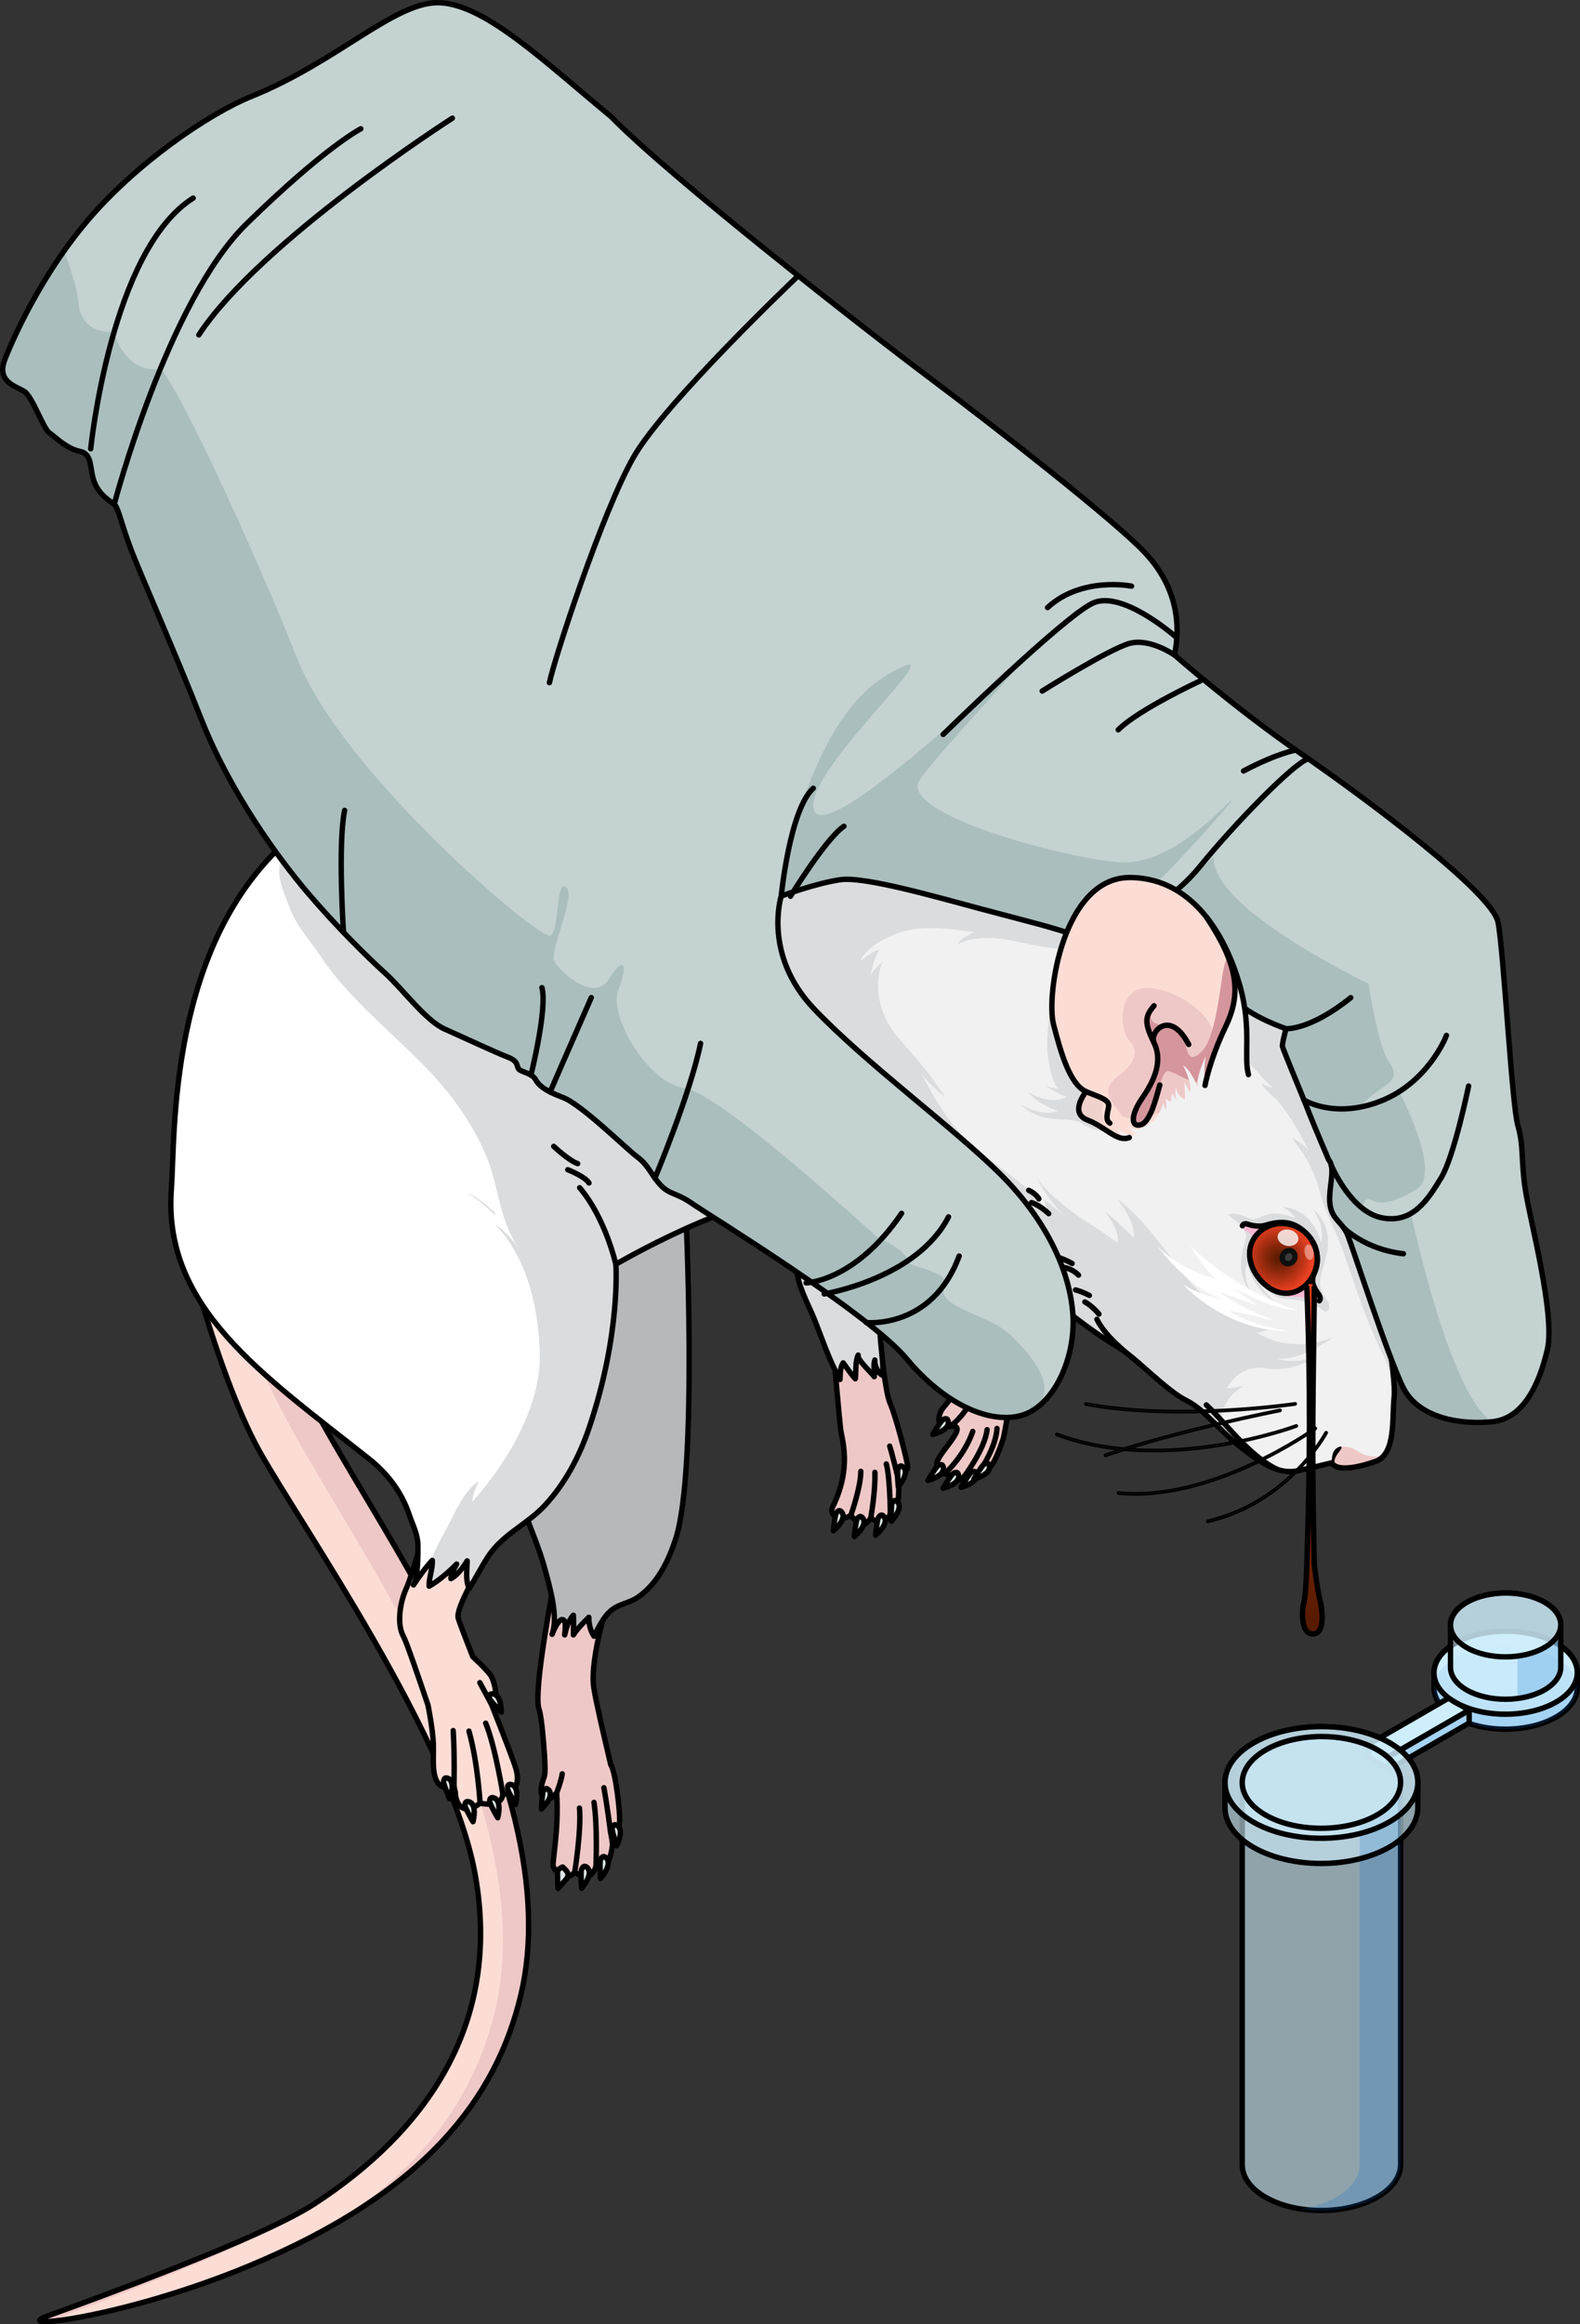<?xml version="1.0" encoding="utf-8"?>
<!-- Generator: Adobe Illustrator 16.0.0, SVG Export Plug-In . SVG Version: 6.00 Build 0)  -->
<!DOCTYPE svg PUBLIC "-//W3C//DTD SVG 1.1//EN" "http://www.w3.org/Graphics/SVG/1.1/DTD/svg11.dtd">
<svg version="1.1" id="Layer_1" xmlns="http://www.w3.org/2000/svg" xmlns:xlink="http://www.w3.org/1999/xlink" x="0px" y="0px"
	 width="439.888px" height="646.886px" viewBox="0 0 439.888 646.886" enable-background="new 0 0 439.888 646.886"
	 xml:space="preserve">
<rect x="0" y="0" width="439.888" height="646.886" fill="#333333" stroke="none"/>
<g>
	<g>
		<g>
			<g>
				<g>
					<path fill="#EEC8C7" d="M271.092,372.673c0,0-2.16,12.031-8.273,18.86c-1.823,2.034-2.508,6.437,1.539,5.487
						c6.109-1.043-2.873,7.155-3.447,9.867c-0.579,2.716,1.227,3.502,3.044,3.383c0.157,1.561,2.07,2.644,4.358,0.853
						c1.203,0.835,4.254-0.299,4.879-2.301c1.325,0.897,2.936,0.985,6.065-8.232c0.81-2.727,2.88-17.713,3.849-24.198
						c0.641-4.262,1.037-9.217,1.037-9.217"/>
					
						<path fill="none" stroke="#000000" stroke-width="1.5" stroke-linecap="round" stroke-linejoin="round" stroke-miterlimit="10" d="
						M271.092,372.673c0,0-2.16,12.031-8.273,18.86c-1.823,2.034-2.508,6.437,1.539,5.487c6.109-1.043-2.873,7.155-3.447,9.867
						c-0.579,2.716,1.227,3.502,3.044,3.383c0.157,1.561,2.07,2.644,4.358,0.853c1.203,0.835,4.254-0.299,4.879-2.301
						c1.325,0.897,2.936,0.985,6.065-8.232c0.81-2.727,2.88-17.713,3.849-24.198c0.641-4.262,1.037-9.217,1.037-9.217"/>
					<path fill="#B6B8BA" d="M291.783,348.418c-2.965-8.255-6.391-16.314-10.037-24.077c-0.772-1.646-1.563-3.288-2.361-4.927
						c-3.354,7.938-8.133,19.909-7.903,25.347c0.208,5.02,0.446,10.061,0.483,15.084c0.018,2.063-0.115,10.975-1.097,13.604
						c1.943-0.98,4.175-2.582,6.104-3.211c-0.308,1.584-1.05,3.008-1.649,4.483c2.054-0.983,3.993-2.113,5.745-3.554
						c0.8,1.423,1.714,3.151,2.032,4.736c1.265-4.723,0.443-9.984,2.299-14.495C287.188,357.032,289.096,352.357,291.783,348.418z"
						/>
					
						<path fill="none" stroke="#000000" stroke-width="1.5" stroke-linecap="round" stroke-linejoin="round" stroke-miterlimit="10" d="
						M278.104,322.482c-2.732,6.641-6.328,14.167-6.621,21.46c-0.375,9.311,2.447,20.394-0.614,29.506
						c2.037-1.051,3.921-2.465,6.104-3.211c-0.329,1.568-1.026,3.017-1.649,4.483c2.037-0.972,3.998-2.121,5.745-3.554
						c0.848,1.489,1.667,3.049,2.032,4.736c1.074-4.073,0.592-8.371,1.634-12.445c1.104-4.314,3.326-8.75,5.528-12.603"/>
					
						<path fill="none" stroke="#000000" stroke-width="1.5" stroke-linecap="round" stroke-linejoin="round" stroke-miterlimit="10" d="
						M264.76,396.882c0,0,3.622-2.818,5.521-6.92"/>
					
						<path fill="none" stroke="#000000" stroke-width="1.5" stroke-linecap="round" stroke-linejoin="round" stroke-miterlimit="10" d="
						M263.581,409.619c0,0,4.921-4.538,7.243-11.229"/>
					
						<path fill="none" stroke="#000000" stroke-width="1.5" stroke-linecap="round" stroke-linejoin="round" stroke-miterlimit="10" d="
						M268.313,411.123c0,0,5.912-7.806,6.501-13.218"/>
					
						<path fill="none" stroke="#000000" stroke-width="1.5" stroke-linecap="round" stroke-linejoin="round" stroke-miterlimit="10" d="
						M273.191,408.822c0,0,4.156-6.275,4.379-11.26"/>
					
						<path fill="#DDE5E5" stroke="#000000" stroke-width="1.5" stroke-linecap="round" stroke-linejoin="round" stroke-miterlimit="10" d="
						M262.535,408.05c-0.347-0.823-1.275-0.302-1.702,0.156c-0.421,0.463-2.345,3.466-2.507,3.828
						C261.99,410.985,263.121,409.423,262.535,408.05z"/>
					
						<path fill="#DDE5E5" stroke="#000000" stroke-width="1.5" stroke-linecap="round" stroke-linejoin="round" stroke-miterlimit="10" d="
						M263.887,395.273c-0.347-0.819-1.271-0.298-1.699,0.161c-0.425,0.459-2.346,3.465-2.506,3.825
						C263.343,398.214,264.475,396.653,263.887,395.273z"/>
					
						<path fill="#DDE5E5" stroke="#000000" stroke-width="1.5" stroke-linecap="round" stroke-linejoin="round" stroke-miterlimit="10" d="
						M266.777,410.224c-0.347-0.822-1.272-0.299-1.698,0.161c-0.425,0.458-2.346,3.464-2.511,3.822
						C266.233,413.163,267.363,411.602,266.777,410.224z"/>
					
						<path fill="#DDE5E5" stroke="#000000" stroke-width="1.5" stroke-linecap="round" stroke-linejoin="round" stroke-miterlimit="10" d="
						M271.77,409.958c-0.35-0.823-1.274-0.301-1.702,0.16c-0.424,0.461-2.345,3.465-2.505,3.826
						C271.223,412.895,272.354,411.334,271.77,409.958z"/>
					
						<path fill="#DDE5E5" stroke="#000000" stroke-width="1.5" stroke-linecap="round" stroke-linejoin="round" stroke-miterlimit="10" d="
						M275.345,407.672c-0.35-0.823-1.276-0.298-1.702,0.16c-0.426,0.46-2.347,3.464-2.51,3.825
						C274.798,410.612,275.928,409.05,275.345,407.672z"/>
				</g>
				<path fill="#EEC8C7" d="M47.779,331.745c0,0,11.574,49.098,24.488,72.207c11.242,20.111,53.27,80.094,60.023,117.753
					c7.512,41.898-13.977,71.656-44.852,91.727c-14.829,9.643-62.722,27.005-74.076,31.097
					c-11.356,4.089,20.858,0.707,56.099-13.941c48.876-20.326,68.651-46.537,75.525-75.24c6.868-28.705-2.708-65.602-25.401-107.76
					c-22.696-42.162-47.478-72.654-48.564-105.26C62.092,321.249,47.779,331.745,47.779,331.745z"/>
				<path fill="#FCDDD6" d="M63.867,346.531c-4.699-11.093-10.888-13.437-15.698-13.172c2.117,8.651,12.573,49.97,24.099,70.593
					c11.242,20.111,53.27,80.094,60.023,117.753c7.512,41.898-13.977,71.656-44.852,91.727c-1.615,1.05-3.641,2.196-5.95,3.401
					c-0.402,0.268-0.799,0.539-1.204,0.803c-12.637,8.217-49.27,22.035-66.855,28.475c7.388-0.377,30.94-5.094,56.032-15.523
					c7.924-3.295,15.07-6.748,21.533-10.338c28.406-17.68,41.507-38.438,46.838-60.698c6.868-28.705-2.708-65.602-25.401-107.76
					C89.735,409.629,64.954,379.137,63.867,346.531z"/>
				
					<path fill="none" stroke="#000000" stroke-width="1.5" stroke-linecap="round" stroke-linejoin="round" stroke-miterlimit="10" d="
					M47.779,331.745c0,0,11.574,49.098,24.488,72.207c11.242,20.111,53.27,80.094,60.023,117.753
					c7.512,41.898-13.977,71.656-44.852,91.727c-14.829,9.643-62.722,27.005-74.076,31.097
					c-11.356,4.089,20.858,0.707,56.099-13.941c48.876-20.326,68.651-46.537,75.525-75.24c6.868-28.705-2.708-65.602-25.401-107.76
					c-22.696-42.162-47.478-72.654-48.564-105.26C62.092,321.249,47.779,331.745,47.779,331.745z"/>
				<path fill="#FCDDD6" d="M140.434,424.892l-22.33,1.27c0,0-3.161,11.863-5.034,16.033c-1.873,4.175-2.511,10.031-0.827,13.084
					c0.881,1.599,4.003,10.672,6.915,19.279c0.008,0.044,1.313,6.553,1.491,10.654c0.182,4.112-0.773,9.917,2.182,11.863
					c1.586,1.045,2.784,0.663,3.565,0.093c0.393,1.97,0.366,1.272,0.393,1.97c0.076,2.014,1.494,6.762,6.868,2.742
					c2.453,0.409,5.889,0.694,6.358-2.491c2.687-0.101,4.976-2.368,3.661-7.008c-0.58-2.046-3.564-9.707-6.814-17.968
					c2.167-0.084,1.025-6.459-0.434-8.373c-1.46-1.916-4.81-4.948-4.81-4.948h-0.001c-2.085-5.324-3.703-9.529-4.052-10.74
					C126.465,446.53,140.434,424.892,140.434,424.892z"/>
				
					<path fill="none" stroke="#000000" stroke-width="1.5" stroke-linecap="round" stroke-linejoin="round" stroke-miterlimit="10" d="
					M140.434,424.892l-22.33,1.27c0,0-3.161,11.863-5.034,16.033c-1.873,4.175-2.511,10.031-0.827,13.084
					c0.881,1.599,4.003,10.672,6.915,19.279c0.008,0.044,1.313,6.553,1.491,10.654c0.182,4.112-0.773,9.917,2.182,11.863
					c1.586,1.045,2.784,0.663,3.565,0.093c0.393,1.97,0.366,1.272,0.393,1.97c0.076,2.014,1.494,6.762,6.868,2.742
					c2.453,0.409,5.889,0.694,6.358-2.491c2.687-0.101,4.976-2.368,3.661-7.008c-0.58-2.046-3.564-9.707-6.814-17.968
					c2.167-0.084,1.025-6.459-0.434-8.373c-1.46-1.916-4.81-4.948-4.81-4.948h-0.001c-2.085-5.324-3.703-9.529-4.052-10.74
					C126.465,446.53,140.434,424.892,140.434,424.892z"/>
				<path fill="#EEC8C7" d="M232.277,378.55c0,0,1.368,15.984,1.743,19.104c0.376,3.133,3.21,10.708-2.183,21.74
					c-1.384,2.823,2.893,4.042,5.04,2.314c2.594,3.229,3.896,3.332,5.542,0.778c2.524,1.915,4.802,0.877,5.463-1.184
					c0,0,2.011-1.155,2.288-4.91c0.273-3.752-0.513-6.576-0.513-6.576s3.221,0.165,3.042-1.717
					c-0.174-1.879-3.329-14.052-4.841-17.425c-1.51-3.372-2.553-15.949-2.553-15.949"/>
				
					<path fill="none" stroke="#000000" stroke-width="1.5" stroke-linecap="round" stroke-linejoin="round" stroke-miterlimit="10" d="
					M232.277,378.55c0,0,1.368,15.984,1.743,19.104c0.376,3.133,3.21,10.708-2.183,21.74c-1.384,2.823,2.893,4.042,5.04,2.314
					c2.594,3.229,3.896,3.332,5.542,0.778c2.524,1.915,4.802,0.877,5.463-1.184c0,0,2.011-1.155,2.288-4.91
					c0.273-3.752-0.513-6.576-0.513-6.576s3.221,0.165,3.042-1.717c-0.174-1.879-3.329-14.052-4.841-17.425
					c-1.51-3.372-2.553-15.949-2.553-15.949"/>
				<path fill="#EEC8C7" d="M169.793,444.069l-15.215-5.172c0,0-6.313,31.793-4.492,36.889c0.396,1.109,0.761,3.848,1.095,7.467
					c-0.012,0.075,0.956,9.586,0.363,11.184c-0.595,1.604-1.641,4.814-0.038,6.143c1.057,0.875,2.579-0.549,3.487-1.611
					c0.668,11.203-1.454,19.525-0.903,20.646c1.059,2.144,3.769,4.077,5.924,1.416c3.461,2.698,5.086,0.665,5.901-1.469
					c2.93,1.892,4.317-3.308,4.601-5.98c0.051-0.457-0.16-1.813-0.545-3.756c0,0,2.201-0.137,2.511-2.474
					c0.308-2.337-1.134-14.563-2.434-16.161c-2.062-8.764-4.149-17.654-4.723-21.459
					C164.07,461.427,169.793,444.069,169.793,444.069z"/>
				
					<path fill="none" stroke="#000000" stroke-width="1.5" stroke-linecap="round" stroke-linejoin="round" stroke-miterlimit="10" d="
					M169.793,444.069l-15.215-5.172c0,0-6.313,31.793-4.492,36.889c0.396,1.109,0.761,3.848,1.095,7.467
					c-0.012,0.075,0.956,9.586,0.363,11.184c-0.595,1.604-1.641,4.814-0.038,6.143c1.057,0.875,2.579-0.549,3.487-1.611
					c0.668,11.203-1.454,19.525-0.903,20.646c1.059,2.144,3.769,4.077,5.924,1.416c3.461,2.698,5.086,0.665,5.901-1.469
					c2.93,1.892,4.317-3.308,4.601-5.98c0.051-0.457-0.16-1.813-0.545-3.756c0,0,2.201-0.137,2.511-2.474
					c0.308-2.337-1.134-14.563-2.434-16.161c-2.062-8.764-4.149-17.654-4.723-21.459
					C164.07,461.427,169.793,444.069,169.793,444.069z"/>
				<path fill="#B6B8BA" d="M190.863,335.618c0,0,3.58,73.226-2.752,92.701c-1.975,6.071-4.978,12.279-10.309,16.089
					c-2.041,1.456-4.221,1.783-6.32,2.897c-3.018,1.614-4.587,5.229-6.112,8.085c-1.034-1.568-1.454-3.448-1.427-5.282
					c-1.595,1.65-3.048,2.961-4.307,4.915c0.039-1.818,0.094-3.693-0.001-5.481c-1.419,1.564-1.956,3.515-2.424,5.494
					c0.022-0.877,0.592-3.92-0.482-4.263c-1.21-0.394-2.713,3.238-3.019,4.093c1.806-5.048-0.691-13.218-1.987-18.111
					c-1.592-6.007-4.288-11.798-6.234-17.707c-2.587-7.881-4.605-22.418-4.33-23.377c0.276-0.951,12.946-27.457,13.165-27.499
					c0.218-0.042,12.025-24.525,12.025-24.525L190.863,335.618z"/>
				
					<path fill="none" stroke="#000000" stroke-width="1.5" stroke-linecap="round" stroke-linejoin="round" stroke-miterlimit="10" d="
					M190.863,335.618c0,0,3.58,73.226-2.752,92.701c-1.975,6.071-4.978,12.279-10.309,16.089c-2.041,1.456-4.221,1.783-6.32,2.897
					c-3.018,1.614-4.587,5.229-6.112,8.085c-1.034-1.568-1.454-3.448-1.427-5.282c-1.595,1.65-3.048,2.961-4.307,4.915
					c0.039-1.818,0.094-3.693-0.001-5.481c-1.419,1.564-1.956,3.515-2.424,5.494c0.022-0.877,0.592-3.92-0.482-4.263
					c-1.21-0.394-2.713,3.238-3.019,4.093c1.806-5.048-0.691-13.218-1.987-18.111c-1.592-6.007-4.288-11.798-6.234-17.707
					c-2.587-7.881-4.605-22.418-4.33-23.377c0.276-0.951,13.134-27.278,13.165-27.499c3.023-21.577,12.025-24.525,12.025-24.525
					L190.863,335.618z"/>
				<path fill="#FFFFFF" d="M245.754,382.8c0.34-5.336-1.415-10.975-0.43-16.28c0.962-5.182,4.618-10.438,8.818-13.512
					c6.49-4.749,20.291-12.032,32.715-17.193c-1.638-3.884-3.346-7.716-5.111-11.474c-10.736-22.864-23.921-44.979-39.119-65.17
					c-16.067-21.344-34.954-40.349-56.221-56.526c-4.074-3.098-8.164-5.939-12.344-8.635
					c-39.178,10.183-76.884,25.115-93.272,39.236c-34.221,29.486-31.982,83.003-33.08,97.697
					c-2.466,32.968,25.409,51.62,55.077,75.119c5.137,4.07,9.085,9.302,11.158,15.537c0.946,2.845,2.354,5.345,2.409,8.411
					c0.04,2.344,0.036,9.226-1.231,11.106c1.58-2.348,3.31-4.803,5.241-6.838c0.121,2.456-0.98,4.77-0.884,7.194
					c2.598-1.459,5.593-4.041,7.652-6.17c-0.683,1.256-1.502,2.651-1.608,4.07c1.684-0.798,3.525-3.244,4.537-4.957
					c0.009,2.549-0.566,5.297,0.581,7.692c1.786-2.816,3.361-5.98,5.198-8.813c4.07-6.283,10.927-8.988,15.905-14.373
					c5.628-6.086,9.568-13.588,12.228-21.401c8.927-26.253,7.487-45.647,7.487-45.647s33.165-19.47,51.522-18.963
					c-1.863,5.537-1.141,16.315-1.086,20.265c0.064,4.444,3.087,9.714,4.72,13.737c2.27,5.585,4.227,11.799,7.253,17.021
					c0.082-1.585-0.012-3.269,0.871-4.626c1.102,1.436,2.182,3.161,3.387,4.433c0.273-2.12-0.09-4.628,0.802-6.598
					c-0.508,1.13,3.884,5.052,4.467,6.012c0.245-1.533-0.386-3.1,0.171-4.641C243.427,379.976,244.396,382.22,245.754,382.8z"/>
				<g>
					<path fill="#DBDCDD" d="M129.824,331.917c2.979,1.605,5.622,4.008,8.06,6.326c-0.038-0.27-0.101-0.54-0.183-0.812
						C134.963,334.815,132,332.667,129.824,331.917z"/>
					<path fill="#DBDCDD" d="M245.754,382.8c0.34-5.336-1.415-10.975-0.43-16.28c0.962-5.182,4.618-10.438,8.818-13.512
						c6.49-4.749,20.291-12.032,32.715-17.193c-1.638-3.884-3.346-7.716-5.111-11.474c-10.736-22.864-23.921-44.979-39.119-65.17
						c-0.259-0.344-0.525-0.683-0.787-1.026c-5.085-1.183-10.146-2.44-15.385-2.903c-14.969-1.32-29.651,2.041-44.449,1.535
						c-12.851-0.44-24.58-4.554-35.477-11.281c-9.281-5.729-18.72-12.604-28.901-16.479c-7.614-2.896-20.551-7.473-27.121-0.177
						c-2.744,3.048-3.622,5.354-7.509,6.818c-8.709,3.281-4.541,11.235-2.108,17.544c1.795,4.654,5.656,8.885,8.419,13.013
						c8.205,12.26,20.104,21.254,30.166,31.858c6.769,7.133,12.329,15.049,16.117,24.156c3.159,7.597,3.808,19.507,9.407,25.648
						c-2.299-2.521-4.063-5.144-7.027-6.979c8.944,9.438,11.944,23.182,12.299,35.697c0.421,14.853-9.185,30.647-18.752,41.359
						c-0.118-1.742,1.113-4.057,1.821-5.732c-4.151,2.432-6.887,9.323-9.109,13.377c-1.649,3.018-3.351,6.111-4.482,9.379
						c0.206-0.232,0.406-0.478,0.617-0.7c0.121,2.456-0.98,4.77-0.884,7.194c2.598-1.459,5.593-4.041,7.652-6.17
						c-0.683,1.256-1.502,2.651-1.608,4.07c1.684-0.798,3.525-3.244,4.537-4.957c0.009,2.549-0.566,5.297,0.581,7.692
						c1.786-2.816,3.361-5.98,5.198-8.813c4.07-6.283,10.927-8.988,15.905-14.373c5.628-6.086,9.568-13.588,12.228-21.401
						c8.927-26.253,7.487-45.647,7.487-45.647s33.165-19.47,51.522-18.963c-1.863,5.537-1.141,16.315-1.086,20.265
						c0.064,4.444,3.087,9.714,4.72,13.737c2.27,5.585,4.227,11.799,7.253,17.021c0.082-1.585-0.012-3.269,0.871-4.626
						c1.102,1.436,2.182,3.161,3.387,4.433c0.273-2.12-0.09-4.628,0.802-6.598c-0.508,1.13,3.884,5.052,4.467,6.012
						c0.245-1.533-0.386-3.1,0.171-4.641C243.427,379.976,244.396,382.22,245.754,382.8z"/>
				</g>
				
					<path fill="none" stroke="#000000" stroke-width="1.5" stroke-linecap="round" stroke-linejoin="round" stroke-miterlimit="10" d="
					M245.754,382.8c0.34-5.336-1.415-10.975-0.43-16.28c0.962-5.182,4.618-10.438,8.818-13.512
					c6.49-4.749,20.291-12.032,32.715-17.193c-1.638-3.884-3.346-7.716-5.111-11.474c-10.736-22.864-23.921-44.979-39.119-65.17
					c-16.067-21.344-34.954-40.349-56.221-56.526c-4.074-3.098-8.164-5.939-12.344-8.635
					c-39.178,10.183-76.884,25.115-93.272,39.236c-34.221,29.486-31.982,83.003-33.08,97.697
					c-2.466,32.968,25.409,51.62,55.077,75.119c5.137,4.07,9.085,9.302,11.158,15.537c0.946,2.845,2.354,5.345,2.409,8.411
					c0.04,2.344,0.036,9.226-1.231,11.106c1.58-2.348,3.31-4.803,5.241-6.838c0.121,2.456-0.98,4.77-0.884,7.194
					c2.598-1.459,5.593-4.041,7.652-6.17c-0.683,1.256-1.502,2.651-1.608,4.07c1.684-0.798,3.525-3.244,4.537-4.957
					c0.009,2.549-0.566,5.297,0.581,7.692c1.786-2.816,3.361-5.98,5.198-8.813c4.07-6.283,10.927-8.988,15.905-14.373
					c5.628-6.086,9.568-13.588,12.228-21.401c8.927-26.253,7.487-45.647,7.487-45.647s33.165-19.47,51.522-18.963
					c-1.863,5.537-1.141,16.315-1.086,20.265c0.064,4.444,3.087,9.714,4.72,13.737c2.27,5.585,4.227,11.799,7.253,17.021
					c0.082-1.585-0.012-3.269,0.871-4.626c1.102,1.436,2.182,3.161,3.387,4.433c0.273-2.12-0.09-4.628,0.802-6.598
					c-0.508,1.13,3.884,5.052,4.467,6.012c0.245-1.533-0.386-3.1,0.171-4.641C243.427,379.976,244.396,382.22,245.754,382.8z"/>
				
					<path fill="#DDE5E5" stroke="#000000" stroke-width="1.5" stroke-linecap="round" stroke-linejoin="round" stroke-miterlimit="10" d="
					M142.088,496.626c-0.885-0.098-0.877,0.969-0.684,1.564c0.194,0.594,1.892,3.733,2.128,4.051
					C144.396,498.527,143.579,496.783,142.088,496.626z"/>
				
					<path fill="#DDE5E5" stroke="#000000" stroke-width="1.5" stroke-linecap="round" stroke-linejoin="round" stroke-miterlimit="10" d="
					M137.135,500.31c-0.887-0.096-0.878,0.967-0.685,1.563c0.194,0.596,1.892,3.734,2.128,4.052
					C139.439,502.212,138.624,500.468,137.135,500.31z"/>
				
					<path fill="#DDE5E5" stroke="#000000" stroke-width="1.5" stroke-linecap="round" stroke-linejoin="round" stroke-miterlimit="10" d="
					M130.25,501.402c-0.886-0.097-0.878,0.969-0.684,1.565c0.193,0.594,1.89,3.733,2.127,4.051
					C132.555,503.306,131.74,501.561,130.25,501.402z"/>
				
					<path fill="#DDE5E5" stroke="#000000" stroke-width="1.5" stroke-linecap="round" stroke-linejoin="round" stroke-miterlimit="10" d="
					M124.431,494.841c-0.867-0.209-0.994,0.848-0.878,1.464c0.117,0.612,1.4,3.944,1.594,4.289
					C126.475,497.019,125.889,495.186,124.431,494.841z"/>
				
					<path fill="none" stroke="#000000" stroke-width="1.5" stroke-linecap="round" stroke-linejoin="round" stroke-miterlimit="10" d="
					M160.014,521.03c0,0,1.86-11.582,1.32-17.812"/>
				
					<path fill="none" stroke="#000000" stroke-width="1.5" stroke-linecap="round" stroke-linejoin="round" stroke-miterlimit="10" d="
					M165.915,519.562c0,0,0.479-11.213-0.543-17.927"/>
				
					<path fill="none" stroke="#000000" stroke-width="1.5" stroke-linecap="round" stroke-linejoin="round" stroke-miterlimit="10" d="
					M169.971,509.825c0,0-0.976-7.662-1.84-12.267"/>
				
					<path fill="none" stroke="#000000" stroke-width="1.5" stroke-linecap="round" stroke-linejoin="round" stroke-miterlimit="10" d="
					M154.993,498.968c0,0,1.307-3.443,1.53-5.276"/>
				
					<path fill="#DDE5E5" stroke="#000000" stroke-width="1.5" stroke-linecap="round" stroke-linejoin="round" stroke-miterlimit="10" d="
					M156.644,519.614c0,0-1.287,0.498-1.382,1.153c-0.099,0.651,0.027,4.411,0.102,4.819
					C157.922,522.491,159.487,522.155,156.644,519.614z"/>
				
					<path fill="#DDE5E5" stroke="#000000" stroke-width="1.5" stroke-linecap="round" stroke-linejoin="round" stroke-miterlimit="10" d="
					M163.202,519.559c-0.793-0.506-1.285,0.501-1.383,1.153c-0.097,0.654,0.028,4.412,0.102,4.823
					C164.481,522.438,164.533,520.407,163.202,519.559z"/>
				
					<path fill="#DDE5E5" stroke="#000000" stroke-width="1.5" stroke-linecap="round" stroke-linejoin="round" stroke-miterlimit="10" d="
					M168.477,516.859c-0.791-0.508-1.284,0.501-1.382,1.153c-0.096,0.654,0.029,4.415,0.102,4.82
					C169.758,519.739,169.81,517.71,168.477,516.859z"/>
				
					<path fill="#DDE5E5" stroke="#000000" stroke-width="1.5" stroke-linecap="round" stroke-linejoin="round" stroke-miterlimit="10" d="
					M171.456,507.905c-0.845-0.281-1.063,0.761-1.002,1.381c0.062,0.623,1.051,4.05,1.214,4.41
					C173.304,510.257,172.877,508.376,171.456,507.905z"/>
				
					<path fill="#DDE5E5" stroke="#000000" stroke-width="1.5" stroke-linecap="round" stroke-linejoin="round" stroke-miterlimit="10" d="
					M152.551,497.973c-0.697-0.559-1.261,0.347-1.418,0.951c-0.155,0.604-0.409,4.162-0.38,4.556
					C153.474,500.814,153.724,498.905,152.551,497.973z"/>
				
					<path fill="none" stroke="#000000" stroke-width="1.5" stroke-linecap="round" stroke-linejoin="round" stroke-miterlimit="10" d="
					M171.46,351.874c0,0-2.899-12.891-10.079-21.309"/>
				
					<path fill="none" stroke="#000000" stroke-width="1.5" stroke-linecap="round" stroke-linejoin="round" stroke-miterlimit="10" d="
					M222.982,332.911c0,0,4.263-11.496,5.165-15.203"/>
				
					<path fill="none" stroke="#000000" stroke-width="1.5" stroke-linecap="round" stroke-linejoin="round" stroke-miterlimit="10" d="
					M249.658,409.817c0,0-1.409-5.669-1.954-7.335"/>
				
					<path fill="none" stroke="#000000" stroke-width="1.5" stroke-linecap="round" stroke-linejoin="round" stroke-miterlimit="10" d="
					M247.883,421.304c0,0-0.104-10.396-1.135-13.85"/>
				
					<path fill="none" stroke="#000000" stroke-width="1.5" stroke-linecap="round" stroke-linejoin="round" stroke-miterlimit="10" d="
					M242.42,422.487c0,0,1.352-7.348,1.156-12.712"/>
				
					<path fill="none" stroke="#000000" stroke-width="1.5" stroke-linecap="round" stroke-linejoin="round" stroke-miterlimit="10" d="
					M237.051,421.23c0,0,2.622-7.447,2.606-11.736"/>
				
					<path fill="none" stroke="#000000" stroke-width="1.5" stroke-linecap="round" stroke-linejoin="round" stroke-miterlimit="10" d="
					M133.657,501.88c0,0-0.612-11.295-3.097-20.084"/>
				
					<path fill="none" stroke="#000000" stroke-width="1.5" stroke-linecap="round" stroke-linejoin="round" stroke-miterlimit="10" d="
					M140.015,499.389c0,0-2.147-13.437-4.793-19.802"/>
				
					<line fill="none" stroke="#000000" stroke-width="1.5" stroke-linecap="round" stroke-linejoin="round" stroke-miterlimit="10" x1="136.861" y1="474.413" x2="133.591" y2="468.31"/>
				
					<path fill="none" stroke="#000000" stroke-width="1.5" stroke-linecap="round" stroke-linejoin="round" stroke-miterlimit="10" d="
					M126.396,497.168c0,0,0.216-8.555-0.224-15.513"/>
				
					<path fill="none" stroke="#000000" stroke-width="1.5" stroke-linecap="round" stroke-linejoin="round" stroke-miterlimit="10" d="
					M158.076,325.559c0,0,4.817,1.87,5.909,3.689"/>
				
					<path fill="none" stroke="#000000" stroke-width="1.5" stroke-linecap="round" stroke-linejoin="round" stroke-miterlimit="10" d="
					M154.164,319.056c0,0,4.201,3.967,6.659,4.797"/>
				
					<path fill="none" stroke="#000000" stroke-width="1.5" stroke-linecap="round" stroke-linejoin="round" stroke-miterlimit="10" d="
					M225.688,318.514c0,0,1.553-5.229,0.952-7.065"/>
				
					<path fill="#DDE5E5" stroke="#000000" stroke-width="1.5" stroke-linecap="round" stroke-linejoin="round" stroke-miterlimit="10" d="
					M234.135,420.636c-0.665-0.595-1.28,0.272-1.471,0.869c-0.189,0.596-0.648,4.135-0.64,4.528
					C234.893,423.527,235.252,421.635,234.135,420.636z"/>
				
					<path fill="#DDE5E5" stroke="#000000" stroke-width="1.5" stroke-linecap="round" stroke-linejoin="round" stroke-miterlimit="10" d="
					M239.966,422.261c-0.663-0.596-1.276,0.271-1.47,0.867c-0.188,0.598-0.647,4.134-0.639,4.531
					C240.727,425.149,241.084,423.257,239.966,422.261z"/>
				
					<path fill="#DDE5E5" stroke="#000000" stroke-width="1.5" stroke-linecap="round" stroke-linejoin="round" stroke-miterlimit="10" d="
					M245.889,421.873c-0.664-0.597-1.277,0.272-1.471,0.869c-0.191,0.595-0.647,4.133-0.64,4.528
					C246.646,424.763,247.006,422.871,245.889,421.873z"/>
				
					<path fill="#DDE5E5" stroke="#000000" stroke-width="1.5" stroke-linecap="round" stroke-linejoin="round" stroke-miterlimit="10" d="
					M249.597,417.771c-0.731-0.512-1.236,0.426-1.354,1.04c-0.116,0.614-0.141,4.179-0.086,4.572
					C250.7,420.546,250.826,418.621,249.597,417.771z"/>
				
					<path fill="#DDE5E5" stroke="#000000" stroke-width="1.5" stroke-linecap="round" stroke-linejoin="round" stroke-miterlimit="10" d="
					M251.229,408.124c-0.759-0.471-1.211,0.491-1.295,1.115c-0.084,0.616,0.086,4.18,0.163,4.567
					C252.482,410.836,252.504,408.908,251.229,408.124z"/>
				
					<path fill="#DDE5E5" stroke="#000000" stroke-width="1.5" stroke-linecap="round" stroke-linejoin="round" stroke-miterlimit="10" d="
					M136.786,471.448c-0.882,0.125-0.611,1.155-0.275,1.686c0.334,0.526,2.756,3.148,3.063,3.398
					C139.49,472.721,138.269,471.231,136.786,471.448z"/>
			</g>
		</g>
		<g>
			<g>
				<g>
					<g>
						<path fill="#F1F1F2" d="M324.315,237.325c1.53,0.186,3.044-0.077,5.497-0.83c4.989-1.531,8.392-2.443,13.591-0.59
							c16.593,5.914,15.688,26.446,15.072,40.877c-0.532,12.477,2.8,17.758,8.507,26.706c5.707,8.944,13.976,27.57,15.574,41.333
							c1.597,13.764,6.224,38.059,5.589,43.955c-0.634,5.895,0.598,15.98-5.278,17.998s-10.769,2.604-12.118,0.355
							c0,0-4.779,1.189-9.131,2.147c-4.355,0.957-8.189-0.366-15.278-5.779c-7.085-5.409-10.794-11.134-16.119-13.746
							c-5.321-2.612-14.054-11.837-18.442-14.487c-13.013-7.86-25.003-18.181-34.874-29.719
							c-5.245-6.129-11.114-11.837-15.888-18.312c-5.026-6.82-8.899-14.522-14.883-20.612c-5.145-5.234-11.684-10.198-17.52-14.667
							c-8.188-6.276-15.494-13.926-23.025-21.087c-7.379-7.015-17.663-18.242-14.137-29.554
							c4.763-15.274,32.385-20.706,45.902-22.503c15.709-2.088,33.989,0.529,48.918,5.764c10.785,3.782,21.912,6.427,32.463,10.872
							C321.242,236.499,322.784,237.138,324.315,237.325z"/>
					</g>
				</g>
				<path fill="#DBDCDD" d="M387.903,382.676c-0.98-9.794-4.096-27.062-5.347-37.854c-1.599-13.763-9.867-32.389-15.574-41.333
					c-5.707-8.948-9.039-14.229-8.507-26.706c0.222-5.211,0.479-11.215-0.062-17.039c-2.969-0.829-6.04-1.163-8.886-0.484
					c-3.036,0.723-4.902,2.994-6.469,5.577c-1.385,2.288-1.981,4.941-2.372,7.56c-0.207,1.388-0.333,2.784-0.476,4.181
					c-0.148,1.438-0.508,2.045-1.001,3.177c-1.419,3.246,0.861,6.696,2.48,9.558c1.438,2.54,3.295,4.289,5.477,6.134
					c2.05,1.735,3.829,4.021,5.717,5.977c0.447,0.464,1.072,1.078,1.647,1.619c-1.049-0.634-2.375-0.98-3.392-1.535
					c0.953,2.065,3.603,3.597,5.021,5.379c3.431,4.313,6.001,8.918,8.42,13.794c-0.826-1.667-3.362-3.114-4.874-4.136
					c1.062,1.925,2.552,3.5,3.663,5.398c1.896,3.244,3.201,6.355,4.133,9.986c0.955,3.709,2.576,7.174,4.13,10.634
					c2.521,5.604,4.344,11.746,6.393,17.561c1.997,5.668,4.259,11.353,6.918,16.72C385.758,378.485,386.665,381.059,387.903,382.676
					z"/>
				<g>
					<path fill="#DBDCDD" d="M257.218,273.631c0.035-0.214,0.069-0.43,0.106-0.646C257.279,273.202,257.241,273.417,257.218,273.631
						z"/>
					<path fill="#DBDCDD" d="M261.017,327.234c4.773,6.475,10.643,12.183,15.888,18.312c9.871,11.538,21.861,21.858,34.874,29.719
						c1.722,1.039,4.115,3.094,6.709,5.363c3.402-4.053,2.009-10.246-0.819-14.596c-4.831-7.43-12.56-13.915-18.434-20.566
						l-10.781-12.245c-6.214-6.24-14.144-10.684-20.419-17.128c-5.018-5.149-8.16-11.14-11.571-17.314
						c1.847,2.496,4.376,4.612,6.69,6.652c-3.934-6.233-8.107-11.023-12.936-16.446c-4.918-5.524-7.582-14.43-4.391-21.371
						c-1.071,0.875-3.236,2.828-3.506,4.272c0.524-2.832,1.035-5.15,2.549-7.617c-1.82,0.402-3.748,2.021-5.35,3.215
						c1.496-3.854,7.713-6.965,11.487-8.121c6.237-1.911,13.739-0.832,20.064,0.053c-1.617,1.043-3.466,1.687-4.531,3.351
						c9.283-4.26,18.562,0.626,27.947,1.239c7.048,0.461,27.22-4.748,18.509-15.775c-4.608-5.836-15.895-8.48-22.556-10.205
						c-10.585-2.743-20.178-6.523-30.352-10.434c-9.994-3.842-19.515-6.833-29.183-7.786c-14.396,2.527-35.362,8.386-39.455,21.51
						c-3.526,11.312,6.758,22.539,14.137,29.554c7.531,7.161,14.838,14.811,23.025,21.087c5.836,4.469,12.375,9.433,17.52,14.667
						C252.117,312.712,255.99,320.414,261.017,327.234z"/>
				</g>
				<path fill="#EEC8C7" d="M382.867,406.774c1.085-0.376,1.927-1.022,2.585-1.871c-0.019,0.008-0.039,0.021-0.055,0.025
					c-0.826,0.314-1.674,0.518-2.555,0.48c-1.439-0.06-2.949-0.345-4.189-1.119c-1.117-0.701-2.057-1.334-3.385-1.526
					c-1.165-0.17-2.075-0.19-2.912,0.694c-0.691,0.726-1.633,2.477-1.83,3.726c0.145-0.036,0.223-0.054,0.223-0.054
					C372.099,409.379,376.991,408.792,382.867,406.774z"/>
				<g>
					<g>
						<g>
							<path fill="#DBDCDD" d="M368.396,364.752c0.854,0.829,2.617-0.388,1.048-2.884c-1.575-2.494-2.558-3.797-1.38-8.006
								c1.173-4.206,4.079-11.607-2.455-17.365c0,0,3.463,5.213,2.185,9.344c0,0-2.007-9.378-10.735-9.907
								c0,0,2.101,0.823,3.534,3.063c0,0-4.521-1.858-7.612-1.012c-3.09,0.848-3.146,2.064-6.382,0.618
								c-3.235-1.445-4.824-0.504-4.824-0.504s5.533,3.343,5.134,6.201c-0.405,2.855-4.162,9.674,2.39,16.544
								c0,0-3.974-4.467-2.073-9.271c0,0,1.181,6.931,7.64,10.753c0,0-4.698-4.335-4.833-7.092c0,0,2.451,5.765,7.926,6.245
								C363.425,361.957,366.699,363.117,368.396,364.752z"/>
							<g>
								<path fill="#DBDCDD" d="M289.342,327.423c-0.013-0.028-0.026-0.056-0.036-0.086
									C289.306,327.337,289.315,327.368,289.342,327.423z"/>
								<path fill="#DBDCDD" d="M289.542,327.868c-0.096-0.205-0.164-0.357-0.2-0.445
									C289.399,327.569,289.468,327.718,289.542,327.868z"/>
								<path fill="#DBDCDD" d="M330.221,389.752c3.952,1.939,7.016,5.589,11.226,9.556c-0.294-0.589-0.542-1.18-0.726-1.78
									c-2.39-7.79,5.496-11.726,5.496-11.726l-4.661,0.666c0,0,3.134-6.892,10.825-5.628c7.697,1.262,14.669-3.465,14.669-3.465
									s-6.573,2.74-11.746,0.632c0,0,5.181,1.63,16.034-5.917c0,0-11.188,5.218-21.35-1.142l3.557-0.942
									c0,0-14.448-3.653-22.377-13.482c-7.933-9.828-13.886-18.776-20.498-23.011c0,0,5.127,4.986,5.104,11.112
									c0,0-5.742-5.734-8.151-7.396c0,0,4.599,5.755,3.409,8.652c0,0-3.682-2.861-7.668-5.285
									c-3.824-2.324-12.742-8.908-14.934-13.306c0.811,1.742,3.651,7.305,8.639,11.664l-6.224-5.047c0,0,0.11,4.762,5.733,8.797
									c0,0-8.023-6.174-11.493-6.305c0,0,8.959,5.528,11.761,10.369c0,0-3.141-2.003-6.746-0.286c0,0,7.736,3.07,9.486,6.86
									c0,0-3.471-2.23-5.412-0.821c0,0,6.746,2.873,7.292,5.834c0,0-4.772-4.097-8.227-2.601c-0.902,0.391-2.903,1.78-3.786,2.701
									c0.323,0.33,0.645,0.66,0.968,0.986c0.485-0.26,2.024-1.037,2.446-1.036c0,0-1.424,0.942-1.976,1.51
									c7.815,6.75,15.29,11.968,20.886,15.349C316.167,377.915,324.899,387.14,330.221,389.752z"/>
							</g>
							<path fill="#DBDCDD" d="M311.591,315.146c0,0-6.837,0.202-10.213-2.349c-3.378-2.55-10.821,0.804-17.25-5.413
								c0,0,5.961,3.66,10.369,1.792c0,0-5.323-1.664-8.226-5.227c0,0,6.005,3.919,10.686,1.336c0,0-3.699-1.434-5.866-3.146
								c0,0,4.409,1.698,5.803,0.65c0,0-3.168,3.621-4.98-7.675c-1.815-11.294,3.842-24.358,3.842-24.358l13.742,21.521
								L311.591,315.146z"/>
							<path fill="#DBDCDD" d="M346.299,299.112c-0.188-1.02,0.637-11.613,1.599-24.343c0.865-11.467-3.548-35.246-19.984-36.218
								c-4.524,4.878-5.71,12.854-5.971,15.228l0,0c-0.027,0.257-0.045,0.448-0.055,0.563c0,0.008-0.001,0.013-0.002,0.02
								c-0.001,0.027-0.004,0.048-0.005,0.066c0,0,0,0.014-0.001,0.017c-0.001,0.01-0.002,0.021-0.002,0.021
								c-1.484,0.579-3.242,1.258-5.201,2.038L346.299,299.112z"/>
						</g>
					</g>
					<path fill="#FFFFFF" d="M361.275,364.706c0,0-16.045-4.639-29.889-17.956c0,0,4.202,7.046,7.272,9.163
						c0,0-9.023-1.691-16.408-9.042c0,0,8.355,11.42,18.13,14.76c0,0-6.705-1.227-11.052-4.224c0,0,11.86,13.455,30.566,13.139
						c0,0-11.361-1.036-17.839-5.874l13.058,2.959c0,0-10.288-3.693-15.566-8.083l10.545,3.869l-6.986-5.195
						C343.106,358.222,354.161,364.664,361.275,364.706z"/>
				</g>
				<path d="M370.749,407.13c0.06-1.428,0.105-3.35,1.548-4.174c1.445-0.826,1.393-0.12,0.901,0.621
					c-0.492,0.737-2.426,2.569-1.395,4.492L370.749,407.13z"/>
				
					<path fill="#686868" stroke="#000000" stroke-width="0.5" stroke-linecap="round" stroke-linejoin="round" stroke-miterlimit="10" d="
					M311.17,415.651c-0.028-0.045-0.041-0.102-0.034-0.157c0.015-0.146,0.146-0.253,0.29-0.236
					c25.794,2.694,54.331-17.722,54.616-17.929c0.117-0.087,0.283-0.06,0.371,0.059c0.087,0.118,0.058,0.284-0.061,0.371
					c-0.287,0.207-28.99,20.74-54.981,18.025C311.283,415.774,311.211,415.724,311.17,415.651z"/>
				
					<path fill="#686868" stroke="#000000" stroke-width="0.5" stroke-linecap="round" stroke-linejoin="round" stroke-miterlimit="10" d="
					M294.008,399.358c-0.039-0.064-0.048-0.148-0.021-0.228c0.053-0.135,0.205-0.205,0.342-0.154
					c29.983,11.233,66.114-2.216,66.475-2.351c0.139-0.053,0.293,0.015,0.341,0.153c0.054,0.137-0.015,0.291-0.153,0.341
					c-0.361,0.137-36.674,13.658-66.848,2.354C294.083,399.451,294.036,399.407,294.008,399.358z"/>
				
					<path fill="#686868" stroke="#000000" stroke-width="0.5" stroke-linecap="round" stroke-linejoin="round" stroke-miterlimit="10" d="
					M307.542,405.177c-0.009-0.014-0.016-0.03-0.021-0.046c-0.047-0.14,0.027-0.287,0.163-0.336
					c19.861-6.832,48.332-12.46,48.617-12.514c0.146-0.028,0.287,0.063,0.312,0.207c0.029,0.144-0.063,0.283-0.207,0.31
					c-0.285,0.057-28.72,5.677-48.547,12.496C307.735,405.335,307.605,405.284,307.542,405.177z"/>
				
					<path fill="#686868" stroke="#000000" stroke-width="0.5" stroke-linecap="round" stroke-linejoin="round" stroke-miterlimit="10" d="
					M336.042,423.543c-0.014-0.022-0.022-0.048-0.027-0.073c-0.033-0.142,0.055-0.285,0.195-0.318
					c22.441-5.243,32.666-24.324,32.768-24.514c0.068-0.131,0.229-0.182,0.357-0.112c0.13,0.067,0.18,0.228,0.113,0.357
					c-0.103,0.192-10.442,19.486-33.115,24.785C336.216,423.694,336.099,423.642,336.042,423.543z"/>
				
					<path fill="#686868" stroke="#000000" stroke-width="0.5" stroke-linecap="round" stroke-linejoin="round" stroke-miterlimit="10" d="
					M302.08,390.884c-0.034-0.052-0.045-0.115-0.034-0.179c0.028-0.146,0.166-0.241,0.309-0.214
					c25.674,4.781,57.871,0.021,58.191-0.026c0.146-0.022,0.282,0.077,0.304,0.222s-0.08,0.28-0.223,0.303
					c-0.325,0.049-32.609,4.82-58.368,0.023C302.18,390.998,302.116,390.95,302.08,390.884z"/>
				<g>
					<g>
						
							<path fill="none" stroke="#000000" stroke-width="1.5" stroke-linecap="round" stroke-linejoin="round" stroke-miterlimit="10" d="
							M340.978,235.175c17.525,4.429,18.351,21.613,17.498,41.607c-0.532,12.477,2.8,17.758,8.507,26.706
							c5.707,8.944,13.976,27.57,15.574,41.333c1.597,13.764,6.224,38.059,5.589,43.955c-0.634,5.895,0.598,15.98-5.278,17.998
							s-10.769,2.604-12.118,0.355c0,0-4.779,1.189-9.131,2.147c-4.355,0.957-8.189-0.366-15.278-5.779
							c-7.085-5.409-10.794-11.134-16.119-13.746c-5.321-2.612-14.054-11.837-18.442-14.487
							c-9.232-5.574-17.785-12.451-25.556-19.903c-4.176-4.001-8.364-8.257-12.044-12.716c-3.836-4.656-6.231-10.548-10.581-14.766
							c-6.094-5.908-14.481-9.835-21.263-15.013c-11.847-9.047-21.289-19.374-31.424-30.296
							c-10.501-11.313-19.738-23.63-20.627-39.734c-2.107-38.162,66.695-25.435,87.031-18.165
							c11.656,4.169,23.181,8.884,35.253,11.75c4.236,1.006,9.104,1.301,13.727,0.944
							C331.322,236.98,335.979,233.913,340.978,235.175z"/>
						
							<path fill="none" stroke="#000000" stroke-width="1.5" stroke-linecap="round" stroke-linejoin="round" stroke-miterlimit="10" d="
							M317.183,379.493c-4.125-3.384-9.467-7.574-11.79-12.298"/>
						
							<path fill="none" stroke="#000000" stroke-width="1.5" stroke-linecap="round" stroke-linejoin="round" stroke-miterlimit="10" d="
							M305.966,365.735c-0.849-1.032-2.307-2.483-3.926-3.374"/>
						
							<path fill="none" stroke="#000000" stroke-width="1.5" stroke-linecap="round" stroke-linejoin="round" stroke-miterlimit="10" d="
							M303.293,360.545c0,0-1.768-0.994-3.851-1.536"/>
						
							<path fill="none" stroke="#000000" stroke-width="1.5" stroke-linecap="round" stroke-linejoin="round" stroke-miterlimit="10" d="
							M300.271,354.893c0,0-1.502-1.706-4.095-2.157"/>
						
							<path fill="none" stroke="#000000" stroke-width="1.5" stroke-linecap="round" stroke-linejoin="round" stroke-miterlimit="10" d="
							M298.485,351.653c0,0-3.84-2.201-5.78-1.979"/>
						
							<path fill="none" stroke="#000000" stroke-width="1.5" stroke-linecap="round" stroke-linejoin="round" stroke-miterlimit="10" d="
							M291.97,337.785c0,0-2.41-2.329-4.795-3.081"/>
						
							<path fill="none" stroke="#000000" stroke-width="1.5" stroke-linecap="round" stroke-linejoin="round" stroke-miterlimit="10" d="
							M289.23,333.667c0,0-0.643-1.333-2.82-2.39"/>
					</g>
					
						<path fill="none" stroke="#000000" stroke-width="1.5" stroke-linecap="round" stroke-linejoin="round" stroke-miterlimit="10" d="
						M355.776,409.033c-3.746-1.67-7.993-5.203-13.26-11.017c-5.271-5.816-6.657-6.995-6.657-6.995"/>
				</g>
				<path fill="none" d="M362.378,360.673c1.241-1.114,2.075-2.273,2.736-3.241c0.431-0.681,0.844-1.395,1.11-2.16
					c0.102-0.294,0.248-0.541,0.366-0.824c0.172-0.414,0.249-0.857,0.439-1.267c0.188-0.396,0.318-0.734,0.709-0.937
					c0.318-0.162,0.537-0.441,0.648-0.777c0.218-0.645,0.069-1.359-0.03-2.009c-0.173-1.104-0.45-2.208-0.786-3.275
					c-0.656-2.081-1.516-4.439-2.852-6.183c-1.312-1.702-3.026-3.027-4.572-4.502c2.072-1.867-1.848-5.621-2.689-7.293
					c-1.707-3.394-4.252-6.013-7.873-7.32c-2.278-0.827-4.646-1.124-7.039-1.39c-2.455-0.219-4.968-0.329-7.413-0.849
					c-3.854-0.818-7.29-2.945-11.258-3.333l-1.001-0.129c-0.336-0.033-0.679-0.043-1.017-0.064
					c-0.694-0.056-1.331-0.032-1.973-0.023c-2.683,0.038-5.192,0.656-7.376,0.327c-2.216-0.335-3.906-1.95-5.594-3.288
					c-1.776-1.406-3.608-2.681-5.527-3.513c-2.67-1.155-5.707-1.762-8.587-2.085c-0.313-0.033-0.614-0.066-0.898-0.096
					c-1.104-0.123-1.915-0.289-2.348-0.456c-0.114-0.039-0.192-0.077-0.259-0.109c-0.064-0.035-0.04-0.028-0.069-0.032
					c-0.118-0.095-0.181-0.145-0.181-0.145s-0.016-0.014-0.025-0.021l-1.312,1.668c0,0,0.065,0.054,0.197,0.155
					c0.108,0.072,0.292,0.194,0.436,0.261c0.146,0.072,0.312,0.146,0.488,0.206c3.401,1.165,7.14,0.791,10.546,2.01
					c0.413,0.147,0.805,0.313,1.223,0.468c3.027,1.127,5.289,3.533,7.912,5.314c0.877,0.597,1.848,1.009,2.875,1.256
					c0.077,0.028,0.16,0.045,0.249,0.049c0.207,0.043,0.414,0.091,0.636,0.123c0.406,0.203,1.063,0.73,1.734,1.531
					c1.377,1.648,1.999,3.771,2.389,5.849c0.16,0.849,0.312,1.798,0.478,2.783c0.095,0.5,0.192,1.01,0.289,1.528
					c0.744,3.897,2.096,7.66,3.864,11.206c0.529,1.061,1.104,2.095,1.695,3.116c0.775,1.322,1.622,2.605,2.551,3.823
					c2.158,2.836,4.82,5.183,7.713,7.243c3.533,2.522,7.29,4.949,11.204,6.84c2.267,1.097,4.577,1.927,6.849,2.415
					c0.571,0.086,1.14,0.171,1.699,0.254l0.417,0.063c0.187,0.015,0.287,0.01,0.435,0.017c0.274,0.005,0.545,0.012,0.812,0.016
					c0.263,0.02,0.546-0.022,0.82-0.052c0.275-0.029,0.546-0.06,0.815-0.089c0.53-0.085,1.031-0.236,1.531-0.346
					C359.531,362.799,361.15,361.772,362.378,360.673z M331.712,319.139c0.479-0.059,0.972,0.241,1.417,0.382
					c0.567,0.181,1.155,0.302,1.739,0.416c5.598,1.064,12.176-0.014,17.17,3.247c1.098,0.718,2.253,1.559,3.051,2.612
					c1.192,1.578,1.883,3.471,3.092,5.041c1.105,1.439,2.717,2.744,1.838,4.537c-0.044-0.043-0.092-0.086-0.138-0.13
					c-1.662-1.63-2.822-3.424-4.245-5.231c-0.93-1.184-1.973-1.966-3.458-2.316c-1.438-0.34-2.822,0.031-4.17,0.48
					c-1.271,0.428-2.373-0.478-3.482-1.074c-2.424-1.304-5.327-0.485-7.457,1.201c-1.308-2.252-2.376-4.666-3.861-6.779
					c-0.423-0.69-0.927-1.286-1.409-1.838C331.519,319.364,331.153,319.204,331.712,319.139z M357.377,362.742
					c-0.472,0.097-0.952,0.234-1.442,0.305c-0.246,0.023-0.495,0.047-0.745,0.071c-0.251,0.021-0.496,0.064-0.769,0.039
					c-0.27-0.009-0.54-0.02-0.813-0.03c-0.124-0.006-0.299-0.008-0.382-0.018l-0.403-0.064c-0.538-0.09-1.082-0.181-1.632-0.272
					c-2.187-0.504-4.415-1.34-6.614-2.442c-2.19-1.134-4.362-2.481-6.551-3.895c-3.172-2.019-6.288-4.168-8.947-6.843
					c-4.322-4.347-7.34-10.011-9.169-15.826c-0.687-2.182-1.161-4.415-1.569-6.662c-0.587-3.217-1.009-6.704-3.132-9.379
					c-0.149-0.18-0.297-0.337-0.445-0.499c0.482-0.032,0.962-0.078,1.427-0.132c1.265-0.146,2.515-0.328,3.732-0.37
					c0.643-0.022,1.295-0.057,1.894-0.012c0.306,0.013,0.612,0.014,0.924,0.036c2.421,0.204,4.735,1.119,6.619,2.657
					c2.276,1.863,3.617,4.493,5.155,6.94c0.57,0.906,1.163,1.795,1.767,2.647c-0.14,0.139-0.274,0.279-0.405,0.426
					c-0.803,0.907-1.835,2.037-2.359,3.143c-0.473,1.003,0.229,1.974,0.769,2.774c0.754,1.12,1.523,2.244,2.522,3.16
					c0.912,0.842,2.022,1.406,3.067,2.063c0.799,0.499,1.54,1.319,2.506,1.487c0.993,0.176,1.869-0.465,2.759-0.783
					c0.771-0.279,1.594-0.462,2.415-0.435c0.742,0.024,1.481,0.336,2.226,0.189c2.416-0.479,5.148-0.703,7.111,0.973
					c1.996,1.701,4.84,1.607,6.866,3.146c1.358,1.034,2.907,2.505,3.175,4.277c0.177,1.172-0.004,2.391-0.206,3.548
					c-0.099,0.575-0.337,1.177-0.538,1.724c-0.201,0.552-0.446,1.094-0.771,1.585c-0.207,0.312-0.436,0.61-0.666,0.906
					c-0.68,0.923-1.589,2.012-2.762,3.053C360.804,361.263,359.246,362.216,357.377,362.742z"/>
				<g>
					<path fill="#F6B7D2" d="M352.361,341.003c-1.769,0.559-2.569,0.374-4.624-0.226c-2.046-0.596-2.294,0.495-1.43,1.383
						c0.871,0.886,2.466,0.57,2.037,2.829c-0.428,2.263-2.102,6.392,3.052,11.811c5.156,5.421,8.261,3.647,11.067,4.271
						c2.809,0.623,3.435,2.591,4.838,0.962c1.402-1.628-3.334-3.442-1.377-7.734c1.954-4.297,0.145-8.577-2.02-10.786
						C361.411,340.965,358.301,339.133,352.361,341.003z"/>
					
						<radialGradient id="SVGID_1_" cx="-2523.923" cy="1909.092" r="9.493" gradientTransform="matrix(0.501 0.866 -0.866 0.501 3273.706 1579.314)" gradientUnits="userSpaceOnUse">
						<stop  offset="0" style="stop-color:#591B00"/>
						<stop  offset="0.144" style="stop-color:#671F03"/>
						<stop  offset="0.419" style="stop-color:#8D280C"/>
						<stop  offset="0.791" style="stop-color:#C9371A"/>
						<stop  offset="1" style="stop-color:#EE4023"/>
					</radialGradient>
					<path fill="url(#SVGID_1_)" d="M363.985,357.233c-3.537,3.753-8.635,3.606-12.589-0.434c-3.95-4.039-4.803-9.675-1.267-13.427
						c3.534-3.757,9.825-3.898,13.775,0.14C367.857,347.554,367.519,353.478,363.985,357.233z"/>
					
						<path fill="none" stroke="#000000" stroke-width="1.5" stroke-linecap="round" stroke-linejoin="round" stroke-miterlimit="10" d="
						M363.985,357.233c-3.537,3.753-8.635,3.606-12.589-0.434c-3.95-4.039-4.803-9.675-1.267-13.427
						c3.534-3.757,9.825-3.898,13.775,0.14C367.857,347.554,367.519,353.478,363.985,357.233z"/>
					
						<path fill="#3A3A3A" stroke="#0F0F0F" stroke-width="1.5" stroke-linecap="round" stroke-linejoin="round" stroke-miterlimit="10" d="
						M359.959,351.11c-0.719,0.764-1.837,0.832-2.501,0.15c-0.667-0.68-0.625-1.843,0.094-2.606
						c0.721-0.766,1.839-0.834,2.504-0.153C360.723,349.18,360.677,350.349,359.959,351.11z"/>
					<path opacity="0.8" fill="#FFFFFF" d="M361.388,345.369c-0.432,1.175-2.034,1.74-3.574,1.262s-2.437-1.827-2.006-3.005
						c0.433-1.179,2.037-1.744,3.577-1.263C360.923,342.843,361.818,344.187,361.388,345.369z"/>
					<path opacity="0.4" fill="#FFFFFF" d="M364.921,350.621c-0.662,0.219-1.407-0.553-1.656-1.728
						c-0.251-1.167,0.083-2.293,0.744-2.513c0.663-0.217,1.406,0.563,1.66,1.729C365.917,349.278,365.587,350.405,364.921,350.621z"
						/>
					
						<path fill="none" stroke="#000000" stroke-width="1.5" stroke-linecap="round" stroke-linejoin="round" stroke-miterlimit="10" d="
						M367.302,362.033c1.402-1.628-3.334-3.442-1.377-7.734c1.954-4.297,0.145-8.577-2.02-10.786
						c-2.494-2.548-5.61-4.395-11.544-2.51c-1.575,0.499-3.784,0.157-4.966-0.289c-1.18-0.448-1.497,0.435-1.497,0.435"/>
				</g>
				<g>
					<g>
						<g>
							<g>
								<path fill="#C4D2D1" d="M1.401,99.928c0,0,7.862-20.409,22.43-37.898c13.905-16.695,34.251-30.389,46.217-35.218
									c24.498-9.882,40.386-27.032,52.967-26.019c12.58,1.007,28.271,16.085,47.11,31.661
									c16.097,16.553,70.823,59.322,88.591,72.635c17.773,13.307,51.381,39.612,59.813,48.473
									c8.439,8.868,10.459,18.908,8.468,28.739c0,0,16.78,14.769,35.198,27.45c18.41,12.681,53.266,38.694,54.869,46.9
									c1.608,8.213,3.811,50.593,5.519,56.56c1.709,5.973,0.831,9.642,2.083,17.883c1.244,8.236,8.371,34.832,6.15,44.437
									c-2.217,9.598-6.615,19.208-15.19,20.137c-8.58,0.928-20.749-0.744-25.069-9.678c-4.316-8.938-13.62-37.715-15.207-41.898
									c-1.596-4.189-4.371-4.37-5.045-8.719c-0.664-4.349,1.734-10.184-0.39-12.563c0,0-3.858-9.021-5.224-12.486
									c-1.363-3.464-1.363-3.464-1.363-3.464s-6.104-14.824-6.277-15.557c-0.168-0.738,0.99-4.999,0.99-4.999
									s-9.747-3.221-14.394-8.101c-4.644-4.881-10.319-6.31-10.319-6.31s-24.82-10.809-26.398-10.577
									c-1.579,0.229-4.328,0.802-7.147-0.818c-6.103-2.277-13.641-4.064-25.98-7.348c-12.341-3.282-32.983-9.288-39.799-8.319
									c-6.814,0.969-16.501,4.564-16.501,4.564s-5.2,16.244,9.043,31.292c14.255,15.05,38.728,33.011,51.817,45.959
									c13.084,12.949,19.563,27.284,20.342,39.295c0.771,12.031-5.254,25.214-14.064,27.915
									c-8.803,2.689-21.61-2.889-32.192-15.64c-10.578-12.764-55.603-40.338-59.9-43.34c-4.304-3.005-6.159-2.313-8.774-5.19
									c-2.622-2.878-3.191-5.336-6.349-7.682c-3.151-2.348-15.606-14.686-20.771-16.585c-5.171-1.896-6.767-3.498-7.546-4.94
									c-0.776-1.436-2.621-1.805-4.18-2.548c-1.555-0.746,0.046-2.338-3.526-3.699c-3.561-1.365-12.335-5.492-17.624-7.838
									c-5.292-2.348-11.642-11.1-16.515-15.507c-4.873-4.4-13.596-12.988-21.705-22.526c-8.106-9.538-21.493-27.833-29.539-48.244
									c-8.046-20.414-17.317-41.068-19.933-48.223c-2.613-7.142-3.179-10.668-4.285-11.538c-1.105-0.86-4.181-2.553-5.564-6.251
									c-1.391-3.69-0.357-7.757-4.052-8.5c-3.691-0.749-6.811-3.998-8.49-5.188c-1.679-1.195-4.616-9.9-6.872-11.42
									C4.57,107.468-1.175,106.378,1.401,99.928z"/>
								<path fill="#AABEBD" d="M414.336,395.776c-0.076-0.379-0.155-0.756-0.255-1.149c-10.851-9.683-19.867-51.072-21.153-56.297
									c-4.727,3.007-13.901-1.685-13.901-1.685s0.763-3.773,2.638-2.717c1.871,1.053,5.505,1.554,12.79-2.976
									c7.285-4.526-5.153-27.536-5.153-27.536l-10.764,4.715c0,0,2.087-2.533,6.026-5.152c3.939-2.62,4.555-4.009,1.877-7.85
									c-2.679-3.84-5.448-21.344-5.448-21.344s-19.113-9.143-31.974-19.479c-12.855-10.335-10.996-15.858-10.996-15.858
									l-12.215,10.764c0,0-9.941,2.149-4.634-2.697c5.313-4.852,23.144-24.581,21.751-23.842
									c-1.394,0.74-16.412,18.334-31.217,17.34c-14.805-0.996-62.204-13.577-55.608-23.043
									c6.595-9.47,38.283-41.866,22.153-27.465c-16.135,14.403-52.315,47.257-51.804,34.43
									c0.512-12.825,43.598-49.883,20.087-35.801c-23.502,14.085-30.408,65.171-30.408,65.171l0.59,0.44
									c0.26-2.711,0.783-4.351,0.783-4.351s9.687-3.596,16.501-4.564c6.815-0.969,27.458,5.037,39.799,8.319
									c12.34,3.283,19.878,5.07,25.98,7.348c2.819,1.62,5.568,1.048,7.147,0.818c1.578-0.231,26.398,10.577,26.398,10.577
									s5.676,1.429,10.319,6.31c4.646,4.88,14.394,8.101,14.394,8.101s-1.158,4.261-0.99,4.999
									c0.174,0.732,6.277,15.557,6.277,15.557s0,0,1.363,3.464c1.365,3.466,5.224,12.486,5.224,12.486
									c2.124,2.379-0.274,8.214,0.39,12.563c0.674,4.349,3.449,4.529,5.045,8.719c1.587,4.184,10.891,32.96,15.207,41.898
									C394.66,394.489,405.868,396.409,414.336,395.776z"/>
								<path fill="#AABEBD" d="M123.776,286.395c5.289,2.346,14.063,6.473,17.624,7.838c3.572,1.361,1.972,2.953,3.526,3.699
									c1.559,0.743,3.403,1.112,4.18,2.548c0.779,1.442,2.375,3.045,7.546,4.94c5.164,1.899,17.619,14.237,20.771,16.585
									c3.157,2.346,3.727,4.804,6.349,7.682c2.615,2.877,4.471,2.186,8.774,5.19c4.298,3.002,49.322,30.576,59.9,43.34
									c10.582,12.751,23.39,18.329,32.192,15.64c1.479-0.459,2.87-1.223,4.171-2.212c5.02-5.692-0.336-13.061-7.042-19.716
									c-6.72-6.667-22.611-7.951-18.496-14.945c-0.251-3.656-12.716-4.702-10.385-6.435c-2.151-3.583-8.302-5.927-8.302-5.927
									c-19.104-17.125-43.917-38.861-53.58-41.769c-10.225-0.665-21.69-20.106-18.885-27.256c2.807-7.152,1.619-9.897-2.544-3.17
									c-4.161,6.728-13.522-1.846-15.18-4.751c-1.659-2.908,6.174-18.389,3.233-20.76c-2.938-2.377-1.762,11.732-4.366,13.471
									c-2.604,1.732-57.72-45-70.374-76.776c-12.653-31.777-33.304-76.227-38.227-80.972c-7.308,1.346-11.952-5.699-12.863-10.374
									c-6.645,0.613-9.642-3.567-9.973-8.125c-0.33-4.558-3.948-14.391-3.948-14.391l0,0C5.893,87.167,1.401,99.928,1.401,99.928
									c-2.576,6.45,3.169,7.54,5.42,9.069c2.256,1.52,5.193,10.225,6.872,11.42c1.68,1.19,4.799,4.439,8.49,5.188
									c3.694,0.743,2.661,4.81,4.052,8.5c1.384,3.698,4.459,5.391,5.564,6.251c1.106,0.87,1.672,4.396,4.285,11.538
									c2.615,7.154,11.887,27.809,19.933,48.223c8.046,20.411,21.433,38.706,29.539,48.244
									c8.109,9.538,16.832,18.126,21.705,22.526C112.135,275.295,118.484,284.047,123.776,286.395z"/>
								
									<path fill="none" stroke="#000000" stroke-width="1.5" stroke-linecap="round" stroke-linejoin="round" stroke-miterlimit="10" d="
									M1.401,99.928c0,0,7.64-20.201,22.43-37.898c13.811-16.524,34.387-30.446,46.217-35.218
									c24.498-9.882,40.386-27.032,52.967-26.019c12.58,1.007,28.271,16.085,47.11,31.661
									c16.097,16.553,70.823,59.322,88.591,72.635c17.773,13.307,51.381,39.612,59.813,48.473
									c8.439,8.868,10.459,18.908,8.468,28.739c0,0,16.78,14.769,35.198,27.45c18.41,12.681,53.266,38.694,54.869,46.9
									c1.608,8.213,3.811,50.593,5.519,56.56c1.709,5.973,0.831,9.642,2.083,17.883c1.244,8.236,8.371,34.832,6.15,44.437
									c-2.217,9.598-6.615,19.208-15.19,20.137c-8.58,0.928-20.749-0.744-25.069-9.678c-4.316-8.938-13.62-37.715-15.207-41.898
									c-1.596-4.189-4.371-4.37-5.045-8.719c-0.664-4.349,1.734-10.184-0.39-12.563c0,0-3.858-9.021-5.224-12.486
									c-1.363-3.464-1.363-3.464-1.363-3.464s-6.104-14.824-6.277-15.557c-0.168-0.738,0.99-4.999,0.99-4.999
									s-9.747-3.221-14.394-8.101c-4.644-4.881-10.319-6.31-10.319-6.31s-24.82-10.809-26.398-10.577
									c-1.579,0.229-4.328,0.802-7.147-0.818c-6.103-2.277-13.641-4.064-25.98-7.348c-12.341-3.282-32.983-9.288-39.799-8.319
									c-6.814,0.969-16.501,4.564-16.501,4.564s-5.2,16.244,9.043,31.292c14.255,15.05,38.728,33.011,51.817,45.959
									c13.084,12.949,19.563,27.284,20.342,39.295c0.771,12.031-5.254,25.214-14.064,27.915
									c-8.803,2.689-21.61-2.889-32.192-15.64c-10.578-12.764-55.603-40.338-59.9-43.34c-4.304-3.005-6.159-2.313-8.774-5.19
									c-2.622-2.878-3.191-5.336-6.349-7.682c-3.151-2.348-15.606-14.686-20.771-16.585c-5.171-1.896-6.767-3.498-7.546-4.94
									c-0.776-1.436-2.621-1.805-4.18-2.548c-1.555-0.746,0.046-2.338-3.526-3.699c-3.561-1.365-12.335-5.492-17.624-7.838
									c-5.292-2.348-11.642-11.1-16.515-15.507c-4.873-4.4-13.596-12.988-21.705-22.526c-8.106-9.538-21.493-27.833-29.539-48.244
									c-8.046-20.414-17.317-41.068-19.933-48.223c-2.613-7.142-3.179-10.668-4.285-11.538c-1.105-0.86-4.181-2.553-5.564-6.251
									c-1.391-3.69-0.357-7.757-4.052-8.5c-3.691-0.749-6.811-3.998-8.49-5.188c-1.679-1.195-4.616-9.9-6.872-11.42
									C4.57,107.468-1.175,106.378,1.401,99.928z"/>
								
									<path fill="none" stroke="#000000" stroke-width="1.5" stroke-linecap="round" stroke-linejoin="round" stroke-miterlimit="10" d="
									M326.996,182.301c0,0-6.845-4.767-12.501-3.237c-5.654,1.534-24.335,13.266-24.335,13.266"/>
								
									<path fill="none" stroke="#000000" stroke-width="1.5" stroke-linecap="round" stroke-linejoin="round" stroke-miterlimit="10" d="
									M327.637,177.494c0,0-15.175-13.54-23.455-9.598c-8.274,3.939-41.585,36.501-41.585,36.501"/>
								
									<path fill="none" stroke="#000000" stroke-width="1.5" stroke-linecap="round" stroke-linejoin="round" stroke-miterlimit="10" d="
									M315.037,163.134c0,0-13.862-2.805-23.386,5.969"/>
								
									<path fill="none" stroke="#000000" stroke-width="1.5" stroke-linecap="round" stroke-linejoin="round" stroke-miterlimit="10" d="
									M222.239,76.745c0,0-37.211,35.267-45.922,50.613c-8.718,15.348-22.053,56.222-23.351,62.645"/>
								
									<path fill="none" stroke="#000000" stroke-width="1.5" stroke-linecap="round" stroke-linejoin="round" stroke-miterlimit="10" d="
									M31.8,140.356c0,0,14.851-56.571,36.838-78.053c21.983-21.493,31.808-26.457,31.808-26.457"/>
								
									<path fill="none" stroke="#000000" stroke-width="1.5" stroke-linecap="round" stroke-linejoin="round" stroke-miterlimit="10" d="
									M25.253,124.902c0,0,5.559-55.317,28.525-69.767"/>
								
									<path fill="none" stroke="#000000" stroke-width="1.5" stroke-linecap="round" stroke-linejoin="round" stroke-miterlimit="10" d="
									M125.94,32.887c0,0-53.631,34.363-70.586,60.328"/>
								
									<path fill="none" stroke="#000000" stroke-width="1.5" stroke-linecap="round" stroke-linejoin="round" stroke-miterlimit="10" d="
									M334.204,189.475c0,0-17.217,7.979-22.875,13.647"/>
								
									<path fill="none" stroke="#000000" stroke-width="1.5" stroke-linecap="round" stroke-linejoin="round" stroke-miterlimit="10" d="
									M306.929,261.316c0.973-1.372,17.532-8.291,27.08-20.088c9.56-11.8,26.18-28.872,30.26-30.062"/>
								
									<path fill="none" stroke="#000000" stroke-width="1.5" stroke-linecap="round" stroke-linejoin="round" stroke-miterlimit="10" d="
									M360.778,208.776c0,0-4.895,0.709-14.563,5.797"/>
								
									<path fill="none" stroke="#000000" stroke-width="1.5" stroke-linecap="round" stroke-linejoin="round" stroke-miterlimit="10" d="
									M358.04,286.304c0,0,6.696,0.495,18.027-8.641"/>
								
									<path fill="none" stroke="#000000" stroke-width="1.5" stroke-linecap="round" stroke-linejoin="round" stroke-miterlimit="10" d="
									M362.991,306.129c0,0,8.432,5.38,21.328,0.358c12.895-5.029,18.099-17.382,18.377-18.31"/>
								
									<path fill="none" stroke="#000000" stroke-width="1.5" stroke-linecap="round" stroke-linejoin="round" stroke-miterlimit="10" d="
									M370.635,324.298c0,0,5.347,12.869,14.043,14.626c8.687,1.764,12.934-5.175,16.557-11.132
									c3.627-5.95,7.643-25.527,7.643-25.527"/>
								
									<path fill="none" stroke="#000000" stroke-width="1.5" stroke-linecap="round" stroke-linejoin="round" stroke-miterlimit="10" d="
									M374.054,341.672c0,0,5.814,6.04,16.672,7.27"/>
								
									<path fill="none" stroke="#000000" stroke-width="1.5" stroke-linecap="round" stroke-linejoin="round" stroke-miterlimit="10" d="
									M153.146,303.921c0,0,4.357-10.107,11.471-26.271"/>
								
									<path fill="none" stroke="#000000" stroke-width="1.5" stroke-linecap="round" stroke-linejoin="round" stroke-miterlimit="10" d="
									M147.817,299.222c0,0,4.637-18.535,3.06-24.346"/>
								
									<path fill="none" stroke="#000000" stroke-width="1.5" stroke-linecap="round" stroke-linejoin="round" stroke-miterlimit="10" d="
									M182.332,327.908c0,0,9.943-23.771,12.711-37.51"/>
								
									<path fill="none" stroke="#000000" stroke-width="1.5" stroke-linecap="round" stroke-linejoin="round" stroke-miterlimit="10" d="
									M224.436,357.058c0,0,13.639-0.338,26.577-19.366"/>
								
									<path fill="none" stroke="#000000" stroke-width="1.5" stroke-linecap="round" stroke-linejoin="round" stroke-miterlimit="10" d="
									M229.462,360.124c0,0,25.796-4.208,34.611-21.449"/>
								
									<path fill="none" stroke="#000000" stroke-width="1.5" stroke-linecap="round" stroke-linejoin="round" stroke-miterlimit="10" d="
									M241.211,368.099c0,0,18.347,1.873,25.825-18.521"/>
								
									<path fill="none" stroke="#000000" stroke-width="1.5" stroke-linecap="round" stroke-linejoin="round" stroke-miterlimit="10" d="
									M95.636,259.491c0,0-1.619-24.432,0.305-33.948"/>
								
									<path fill="none" stroke="#000000" stroke-width="1.5" stroke-linecap="round" stroke-linejoin="round" stroke-miterlimit="10" d="
									M217.501,249.396c0,0,2.367-24.091,8.92-30.01"/>
								
									<path fill="none" stroke="#000000" stroke-width="1.5" stroke-linecap="round" stroke-linejoin="round" stroke-miterlimit="10" d="
									M220.075,249.449c0,0,9.783-15.996,14.88-19.478"/>
							</g>
						</g>
					</g>
				</g>
				<g>
					<path fill="#FCDDD6" d="M347.586,299.09c-1.373-4.9,0.92-12.82-2.335-24.559c-3.255-11.744-11.95-30.134-30.567-30.302
						c-18.62-0.167-23.521,32.598-21.358,40.948c2.16,8.349,4.623,16.644,9.052,18.64c0,0-4.853,5.89,0.36,7.9
						c5.213,2.006,8.34,6.274,11.676,4.879"/>
					<path fill="#FCDDD6" d="M336.068,304.673c-1.669,1.161-13.196,10.332-19.44,10.862c-6.246,0.529-16.647-5.59-12.033-13.234
						c4.613-7.644,4.8-11.372-0.992-16.277c-5.796-4.909-9.657-15.277-3.024-24.103c6.633-8.823,33.179-7.409,41.071,10.69
						C349.543,290.712,342.067,300.494,336.068,304.673z"/>
					<path fill="#EEC8C7" d="M338.058,293.856c-1.684,5.88-3.869,11.642-10.606,14.186c-6.737,2.547-13.685,4.837-15.627,1.789
						c-1.941-3.048-6.03-6.131-0.58-10.311c5.449-4.179,5.587-7.229,3.183-9.878c-2.401-2.644-3.435-11.462,2.234-14.171
						C322.329,272.765,341.642,281.316,338.058,293.856z"/>
					<path fill="#D5959D" d="M342.645,282.28c0.757-2.765,1.718-15.032-0.592-15.637c-2.312-0.602-2.219,20.981-7.597,26.141
						c-5.38,5.153-3.156-5.326-7.209-6.676c-4.051-1.352-8.202-0.113-6.564-5.457c0,0-2.582,2.224-0.704,6.621
						s3.723,8.975,0.002,15.195c-3.72,6.223-5.823,9.414-2.74,10.651c3.079,1.236,5.489-14.443,7.662-14.953
						c2.177-0.511,9.387,6.31,11.272,1.001C338.058,293.856,342.645,282.28,342.645,282.28z"/>
					<path fill="#F1F1F2" d="M348.44,300.701c-2.764-4.246-0.455-8.185-1.989-20.652c-2.184-17.717-10.582-24.832-10.582-24.832
						c8.799,13.268,9.857,21.158,5.352,30.521c-4.502,9.359-5.732,16.362-5.732,16.362s-0.541-3.92,0.19-8.143
						c0,0-2.826,6.046-2.255,8.617c0,0-1.688-4.512-4.034-6.13c0,0,2.6,4.971,1.87,7.653l-1.481-3.031l0.149,4.959
						c0,0-2.375-1.004-2.573-3.634c0,0-0.464,2.377,0.349,4.106l-1.361-2.146l-0.396,2.274c0,0-1.637-0.289-1.688-2.164
						c0,0,0.938,3.492,0.201,4.322l-0.625-1.77c0,0-1.135,4.073-3.181,5.341c-2.044,1.27-3.853,3.163-6.431,1.074
						c0,0,1.532,2.876,3.519,2.423c0,0-3.498,1.198-6.514-1.717c0,0,0.228,1.886,2.437,2.674l3.463,1.396L348.44,300.701z"/>
					<path fill="#EFD2CC" d="M310.43,316.087c3.021,2.365-3.177-2.303-5.821-3.522c-2.644-1.215-5.031-3.052-4.093-5.221
						c0.938-2.171,1.219-3.808,3.621-2.82c2.4,0.985,2.204,0.84,2.961,1.481C307.85,306.648,304.522,311.474,310.43,316.087z"/>
					
						<path fill="none" stroke="#000000" stroke-width="1.5" stroke-linecap="round" stroke-linejoin="round" stroke-miterlimit="10" d="
						M302.377,303.817c3.894,1.627,6.655,2.212,6.261,4.316c-0.394,2.101-0.896,3.6,0.355,4.463"/>
					
						<path fill="none" stroke="#000000" stroke-width="1.5" stroke-linecap="round" stroke-linejoin="round" stroke-miterlimit="10" d="
						M322.901,301.98c-0.382,0.94-2.264,10.18-5.236,11.042c-2.97,0.868-2.775-2.856,0.206-7.185
						c2.981-4.327,6.145-10.065,3.396-15.647c-2.746-5.588-2.51-7.271,0.022-10.275"/>
					
						<path fill="none" stroke="#000000" stroke-width="1.5" stroke-linecap="round" stroke-linejoin="round" stroke-miterlimit="10" d="
						M321.268,290.19c-1.289-2.918,4.45-9.521,9.679,0.506"/>
					
						<path fill="none" stroke="#000000" stroke-width="1.5" stroke-linecap="round" stroke-linejoin="round" stroke-miterlimit="10" d="
						M335.488,302.1c0,0,1.23-7.003,5.732-16.362c4.506-9.362,3.447-17.253-5.352-30.521"/>
					
						<path fill="none" stroke="#000000" stroke-width="1.5" stroke-linecap="round" stroke-linejoin="round" stroke-miterlimit="10" d="
						M347.586,299.09c-1.373-4.9,0.92-12.82-2.335-24.559c-3.255-11.744-11.95-30.134-30.567-30.302
						c-18.62-0.167-23.521,32.598-21.358,40.948c2.16,8.349,4.623,16.644,9.052,18.64c0,0-4.853,5.89,0.36,7.9
						c5.213,2.006,8.34,6.274,11.676,4.879"/>
				</g>
			</g>
			<linearGradient id="SVGID_2_" gradientUnits="userSpaceOnUse" x1="365.365" y1="450.234" x2="365.365" y2="368.41">
				<stop  offset="0" style="stop-color:#591B00"/>
				<stop  offset="0.144" style="stop-color:#671F03"/>
				<stop  offset="0.419" style="stop-color:#8D280C"/>
				<stop  offset="0.791" style="stop-color:#C9371A"/>
				<stop  offset="1" style="stop-color:#EE4023"/>
			</linearGradient>
			<path fill="url(#SVGID_2_)" d="M367.438,445.061c-0.866-3.594-1.474-9.204-1.521-9.652c-0.811-33.204-0.239-51.399,0.014-77.098
				c-0.027-0.419-0.434-0.95-1.061-0.95c-0.766,0-1.063,0.637-1.041,0.95c1.076,26.636,0.873,50.427,0.014,77.051h-0.014
				c0,0-0.182,8.301-0.813,10.647c-0.631,2.345-0.887,8.751,2.483,8.751C368.813,454.76,368.341,448.804,367.438,445.061z"/>
			
				<path fill="none" stroke="#000000" stroke-width="1.5" stroke-linecap="round" stroke-linejoin="round" stroke-miterlimit="10" d="
				M363.83,358.311c1.076,26.636,0.873,50.427,0.014,77.051h-0.014c0,0-0.182,8.301-0.813,10.647
				c-0.631,2.345-0.887,8.751,2.483,8.751c3.312,0,2.84-5.956,1.938-9.699c-0.866-3.594-1.474-9.204-1.521-9.652
				c-0.811-33.204-0.239-51.399,0.014-77.098"/>
		</g>
	</g>
	<g>
		<g>
			<path fill="#CEEEFB" d="M405.121,457.363c7.818-4.513,20.45-4.513,28.217,0c3.884,2.258,5.815,5.216,5.799,8.173l0,0v4.168l0,0
				c-0.017,2.958-1.98,5.915-5.889,8.172c-7.819,4.515-20.452,4.513-28.221,0c-3.885-2.257-5.816-5.217-5.797-8.175v-4.16
				C399.246,462.582,401.21,459.622,405.121,457.363z"/>
			
				<path fill="none" stroke="#000000" stroke-width="1.5" stroke-linecap="round" stroke-linejoin="round" stroke-miterlimit="10" d="
				M405.121,457.363c7.818-4.513,20.45-4.513,28.217,0c3.884,2.258,5.815,5.216,5.799,8.173l0,0v4.168l0,0
				c-0.017,2.958-1.98,5.915-5.889,8.172c-7.819,4.515-20.452,4.513-28.221,0c-3.885-2.257-5.816-5.217-5.797-8.175v-4.16
				C399.246,462.582,401.21,459.622,405.121,457.363z"/>
			<g opacity="0.2">
				<g enable-background="new    ">
					<g>
						<path fill="#006AD1" d="M405.121,461.531c7.818-4.513,20.45-4.513,28.217,0c7.767,4.515,7.728,11.831-0.09,16.345
							c-7.819,4.515-20.452,4.513-28.221,0C397.261,473.362,397.303,466.046,405.121,461.531"/>
					</g>
				</g>
			</g>
			<polygon fill="#CEEEFB" points="380.965,485.514 380.976,489.08 386.726,492.422 386.715,488.855 			"/>
			<polygon opacity="0.2" fill="#006AD1" points="380.965,485.514 380.976,489.08 386.726,492.422 386.715,488.855 			"/>
			<polygon fill="#CEEEFB" points="386.715,488.855 386.726,492.422 409.033,479.542 409.024,475.976 			"/>
			<polygon opacity="0.2" fill="#006AD1" points="386.715,488.855 386.726,492.422 409.033,479.542 409.024,475.976 			"/>
			<polygon fill="#CEEEFB" points="380.965,485.514 386.715,488.855 409.024,475.976 403.274,472.634 			"/>
			<g>
				<g enable-background="new    ">
					<g>
						
							<polygon fill="none" stroke="#000000" stroke-width="1.5" stroke-linecap="round" stroke-linejoin="round" stroke-miterlimit="10" points="
							380.965,485.514 380.976,489.08 386.726,492.422 386.715,488.855 						"/>
					</g>
					<g>
						
							<polygon fill="none" stroke="#000000" stroke-width="1.5" stroke-linecap="round" stroke-linejoin="round" stroke-miterlimit="10" points="
							386.715,488.855 386.726,492.422 409.033,479.542 409.024,475.976 						"/>
					</g>
					<g>
						
							<polygon fill="none" stroke="#000000" stroke-width="1.5" stroke-linecap="round" stroke-linejoin="round" stroke-miterlimit="10" points="
							380.965,485.514 386.715,488.855 409.024,475.976 403.274,472.634 						"/>
					</g>
				</g>
			</g>
			<g>
				<g>
					<g enable-background="new    ">
						<g>
							
								<path fill="none" stroke="#000000" stroke-width="1.5" stroke-linecap="round" stroke-linejoin="round" stroke-miterlimit="10" d="
								M352.359,487.05c8.638-4.987,22.594-4.987,31.175,0s8.536,13.07-0.102,18.058s-22.594,4.986-31.175,0
								C343.677,500.12,343.723,492.037,352.359,487.05"/>
						</g>
					</g>
				</g>
				<path opacity="0.6" fill="#CEEEFB" d="M352.359,487.05c8.638-4.987,22.594-4.987,31.175,0c4.29,2.493,6.424,5.761,6.406,9.028
					l0,0v106.385c-0.019,3.267-2.189,6.534-6.508,9.028c-8.638,4.987-22.594,4.986-31.175,0c-4.294-2.496-6.427-5.766-6.406-9.036
					V496.088C345.866,492.817,348.037,489.546,352.359,487.05z"/>
				<path opacity="0.6" fill="#CEEEFB" d="M352.359,487.05c8.638-4.987,22.594-4.987,31.175,0s8.536,13.07-0.102,18.058
					s-22.594,4.986-31.175,0C343.677,500.12,343.723,492.037,352.359,487.05z"/>
				
					<path fill="none" stroke="#000000" stroke-width="1.5" stroke-linecap="round" stroke-linejoin="round" stroke-miterlimit="10" d="
					M352.359,487.05c8.638-4.987,22.594-4.987,31.175,0c4.29,2.493,6.424,5.761,6.406,9.028l0,0v106.385
					c-0.019,3.267-2.189,6.534-6.508,9.028c-8.638,4.987-22.594,4.986-31.175,0c-4.294-2.496-6.427-5.766-6.406-9.036V496.088
					C345.866,492.817,348.037,489.546,352.359,487.05z"/>
				<path opacity="0.6" fill="#CEEEFB" d="M394.737,496.079L394.737,496.079c0.021-3.979-2.577-7.957-7.801-10.993
					c-10.448-6.072-27.44-6.072-37.958,0c-5.258,3.036-7.9,7.015-7.924,10.993l0,0v7.01l0,0c-0.022,3.979,2.576,7.958,7.801,10.994
					c10.448,6.069,27.44,6.071,37.959,0c5.258-3.036,7.9-7.015,7.923-10.994l0,0V496.079z"/>
				<g>
					<path opacity="0.2" fill="#006AD1" d="M383.534,487.05c-0.469-0.272-0.959-0.524-1.458-0.766
						C382.574,486.526,383.065,486.777,383.534,487.05z"/>
					<path opacity="0.2" fill="#006AD1" d="M379.907,485.353c-0.44-0.165-0.888-0.32-1.343-0.465v0.004
						C379.019,485.037,379.468,485.188,379.907,485.353z"/>
					<path opacity="0.2" fill="#006AD1" d="M383.534,487.05c1.072,0.623,2.01,1.295,2.813,2.003
						C385.545,488.345,384.606,487.673,383.534,487.05z"/>
					<path opacity="0.2" fill="#006AD1" d="M389.921,495.827c0.003,0.084,0.021,0.167,0.02,0.251l0,0
						C389.94,495.994,389.924,495.911,389.921,495.827z"/>
					<path opacity="0.2" fill="#006AD1" d="M383.433,505.107c-1.481,0.855-3.128,1.553-4.868,2.115v95.24
						c-0.019,3.267-2.189,6.534-6.508,9.028c-2.853,1.647-6.289,2.738-9.917,3.297c7.344,1.134,15.509,0.043,21.293-3.297
						c4.318-2.494,6.489-5.762,6.508-9.028V496.078C389.922,499.346,387.752,502.613,383.433,505.107z"/>
					<path opacity="0.2" fill="#006AD1" d="M380.51,485.595c0.353,0.143,0.702,0.29,1.043,0.445
						C381.211,485.885,380.863,485.736,380.51,485.595z"/>
				</g>
				
					<path fill="none" stroke="#000000" stroke-width="1.5" stroke-linecap="round" stroke-linejoin="round" stroke-miterlimit="10" d="
					M394.737,496.079L394.737,496.079c0.021-3.979-2.577-7.957-7.801-10.993c-10.448-6.072-27.44-6.072-37.958,0
					c-5.258,3.036-7.9,7.015-7.924,10.993l0,0v7.01l0,0c-0.022,3.979,2.576,7.958,7.801,10.994c10.448,6.069,27.44,6.071,37.959,0
					c5.258-3.036,7.9-7.015,7.923-10.994l0,0V496.079z"/>
				<path opacity="0.6" fill="#CEEEFB" d="M348.855,507.073c10.448,6.069,27.44,6.071,37.959,0
					c10.516-6.072,10.57-15.915,0.122-21.987s-27.44-6.072-37.958,0C338.463,491.158,338.406,501.001,348.855,507.073z
					 M352.359,487.05c8.638-4.987,22.594-4.987,31.175,0s8.536,13.07-0.102,18.058s-22.594,4.986-31.175,0
					C343.677,500.12,343.723,492.037,352.359,487.05z"/>
				
					<path fill="none" stroke="#000000" stroke-width="1.5" stroke-linecap="round" stroke-linejoin="round" stroke-miterlimit="10" d="
					M348.855,507.073c10.448,6.069,27.44,6.071,37.959,0c10.516-6.072,10.57-15.915,0.122-21.987s-27.44-6.072-37.958,0
					C338.463,491.158,338.406,501.001,348.855,507.073z M352.359,487.05c8.638-4.987,22.594-4.987,31.175,0
					s8.536,13.07-0.102,18.058s-22.594,4.986-31.175,0C343.677,500.12,343.723,492.037,352.359,487.05z"/>
			</g>
			<g opacity="0.6">
				<g enable-background="new    ">
					<g>
						<path fill="#CEEEFB" d="M405.121,457.363c7.818-4.513,20.45-4.513,28.217,0c7.767,4.515,7.728,11.832-0.09,16.346
							c-7.819,4.514-20.452,4.513-28.221,0C397.261,469.195,397.303,461.878,405.121,457.363"/>
					</g>
				</g>
			</g>
			<g>
				<g enable-background="new    ">
					<g>
						
							<path fill="none" stroke="#000000" stroke-width="1.5" stroke-linecap="round" stroke-linejoin="round" stroke-miterlimit="10" d="
							M405.121,457.363c7.818-4.513,20.45-4.513,28.217,0c7.767,4.515,7.728,11.832-0.09,16.346c-7.819,4.514-20.452,4.513-28.221,0
							C397.261,469.195,397.303,461.878,405.121,457.363"/>
					</g>
				</g>
			</g>
			<path opacity="0.6" fill="#CEEEFB" d="M403.834,452.248c0.013-2.275,1.524-4.551,4.531-6.288c6.015-3.472,15.731-3.472,21.707,0
				c2.987,1.737,4.474,4.013,4.461,6.288l0,0v11.798c-0.014,2.275-1.524,4.55-4.531,6.286c-6.016,3.473-15.732,3.473-21.708,0
				c-2.987-1.736-4.473-4.011-4.46-6.286V452.248L403.834,452.248z"/>
			<path opacity="0.2" fill="#006AD1" d="M433.359,448.816c2.312,3.229,1.193,7.091-3.357,9.718
				c-2.148,1.24-4.771,2.028-7.523,2.383v11.798c2.753-0.354,5.375-1.143,7.523-2.383c3.007-1.736,4.518-4.011,4.531-6.286v-11.798
				C434.54,451.08,434.145,449.912,433.359,448.816z"/>
			
				<path fill="none" stroke="#000000" stroke-width="1.5" stroke-linecap="round" stroke-linejoin="round" stroke-miterlimit="10" d="
				M403.834,452.248c0.013-2.275,1.524-4.551,4.531-6.288c6.015-3.472,15.731-3.472,21.707,0c2.987,1.737,4.474,4.013,4.461,6.288
				l0,0v11.798c-0.014,2.275-1.524,4.55-4.531,6.286c-6.016,3.473-15.732,3.473-21.708,0c-2.987-1.736-4.473-4.011-4.46-6.286
				V452.248L403.834,452.248z"/>
		</g>
		<g opacity="0.6">
			<g enable-background="new    ">
				<g>
					<path fill="#CEEEFB" d="M408.365,445.96c6.015-3.472,15.731-3.472,21.707,0c5.975,3.474,5.943,9.103-0.07,12.574
						c-6.016,3.473-15.732,3.472-21.708,0S402.352,449.434,408.365,445.96"/>
				</g>
			</g>
		</g>
		<g>
			<g enable-background="new    ">
				<g>
					
						<path fill="none" stroke="#000000" stroke-width="1.5" stroke-linecap="round" stroke-linejoin="round" stroke-miterlimit="10" d="
						M408.365,445.96c6.015-3.472,15.731-3.472,21.707,0c5.975,3.474,5.943,9.103-0.07,12.574c-6.016,3.473-15.732,3.472-21.708,0
						S402.352,449.434,408.365,445.96"/>
				</g>
			</g>
		</g>
	</g>
	<g>
		<path opacity="0.2" fill="#006AD1" d="M428.147,445.024c0.132,0.055,0.263,0.11,0.392,0.167
			C428.41,445.134,428.279,445.079,428.147,445.024z"/>
		<path opacity="0.2" fill="#006AD1" d="M426.493,444.417c0.024,0.008,0.048,0.017,0.071,0.024
			C426.541,444.434,426.518,444.425,426.493,444.417z"/>
		<path opacity="0.2" fill="#006AD1" d="M424.427,443.89c0.059,0.013,0.118,0.023,0.177,0.036
			C424.545,443.913,424.486,443.902,424.427,443.89z"/>
	</g>
</g>
</svg>
